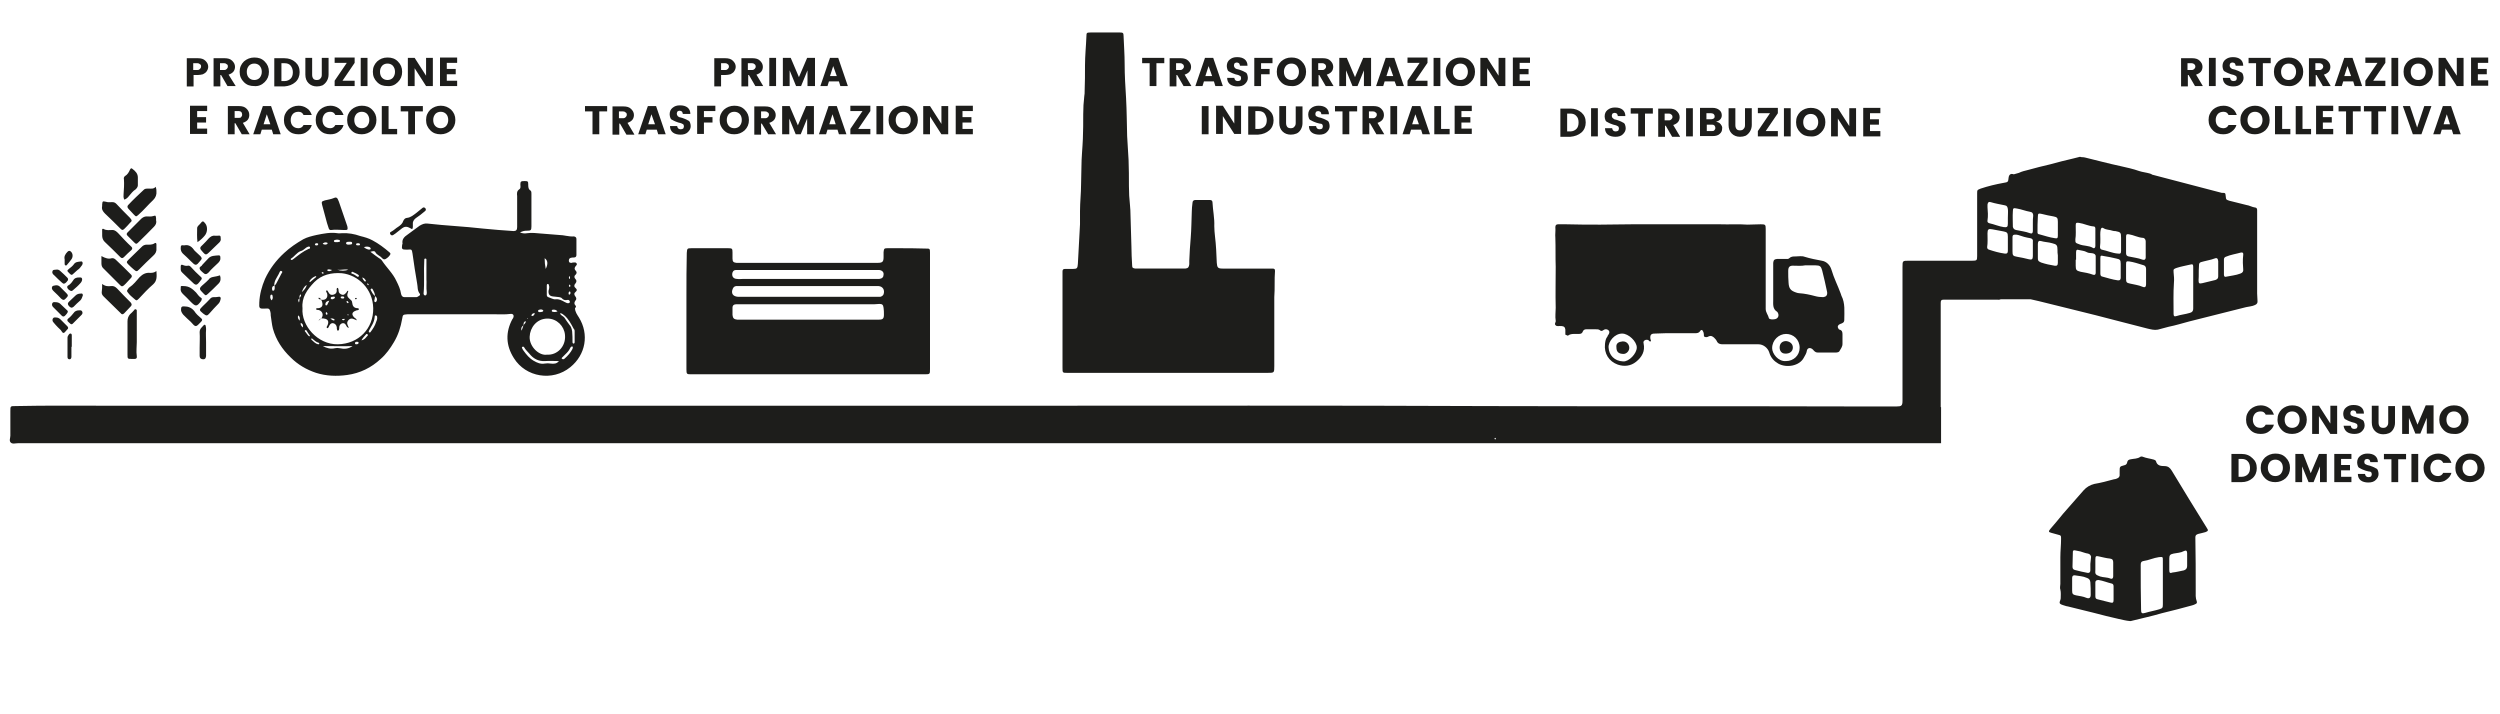 <?xml version="1.0" encoding="UTF-8"?> <!-- Generator: Adobe Illustrator 18.0.0, SVG Export Plug-In . SVG Version: 6.00 Build 0) --> <svg xmlns="http://www.w3.org/2000/svg" xmlns:xlink="http://www.w3.org/1999/xlink" version="1.1" id="Livello_1" x="0px" y="0px" viewBox="0 0 700 200" xml:space="preserve"> <path fill="#1D1D1B" d="M679.8,128.1c-0.8,0.8-1.2,1.7-1.2,2.9c0,1.2,0.4,2.1,1.2,2.9c0.8,0.8,1.7,1.1,2.9,1.1 c0.9,0,1.7-0.2,2.3-0.7c0.7-0.5,1.2-1.1,1.4-1.9h-2.3c-0.3,0.6-0.8,0.9-1.4,0.9c-0.7,0-1.2-0.2-1.6-0.6c-0.4-0.4-0.6-1-0.6-1.7 c0-0.7,0.2-1.2,0.6-1.7c0.4-0.4,0.9-0.6,1.6-0.6c0.7,0,1.1,0.3,1.4,0.9h2.3c-0.3-0.8-0.7-1.5-1.4-1.9c-0.7-0.5-1.5-0.7-2.3-0.7 C681.6,127,680.6,127.4,679.8,128.1 M677.1,127.1h-1.9v7.9h1.9V127.1z M673.7,127.1h-6.2v1.5h2.1v6.4h1.9v-6.4h2.2V127.1z M663.9,132.2c0.1,0.1,0.2,0.3,0.2,0.6c0,0.2-0.1,0.4-0.2,0.6c-0.2,0.1-0.4,0.2-0.7,0.2c-0.6,0-0.9-0.3-1-0.9h-2 c0,0.8,0.3,1.4,0.8,1.8c0.5,0.4,1.3,0.6,2.1,0.6c0.9,0,1.6-0.2,2.1-0.7c0.5-0.5,0.8-1,0.8-1.7c0-0.4-0.1-0.7-0.2-1s-0.3-0.5-0.6-0.6 c-0.2-0.1-0.5-0.3-0.8-0.4c-0.3-0.1-0.6-0.2-0.8-0.3c-0.3-0.1-0.5-0.1-0.8-0.2c-0.2-0.1-0.4-0.2-0.6-0.3c-0.1-0.1-0.2-0.3-0.2-0.6 c0-0.2,0.1-0.4,0.2-0.6c0.2-0.1,0.4-0.2,0.6-0.2s0.4,0.1,0.6,0.2c0.2,0.2,0.2,0.4,0.3,0.7h2.1c0-0.8-0.3-1.4-0.8-1.8 c-0.5-0.4-1.2-0.6-2.1-0.6c-0.8,0-1.5,0.2-2.1,0.7c-0.5,0.4-0.8,1-0.8,1.8c0,0.4,0.1,0.7,0.2,1c0.1,0.3,0.3,0.5,0.6,0.6 c0.2,0.1,0.5,0.3,0.8,0.4c0.3,0.1,0.6,0.2,0.8,0.3c0.3,0.1,0.5,0.1,0.8,0.2C663.6,132,663.8,132.1,663.9,132.2 M657.1,120.9 c0.5,0.4,1.3,0.6,2.1,0.6c0.9,0,1.6-0.2,2.1-0.7c0.5-0.5,0.8-1,0.8-1.7c0-0.4-0.1-0.7-0.2-1c-0.1-0.3-0.3-0.5-0.6-0.6 c-0.2-0.1-0.5-0.3-0.8-0.4c-0.3-0.1-0.6-0.2-0.8-0.3c-0.3-0.1-0.5-0.1-0.8-0.2c-0.2-0.1-0.4-0.2-0.6-0.3c-0.1-0.1-0.2-0.3-0.2-0.6 c0-0.2,0.1-0.4,0.2-0.6c0.2-0.1,0.3-0.2,0.6-0.2c0.2,0,0.4,0.1,0.6,0.2c0.2,0.2,0.2,0.4,0.3,0.7h2.1c0-0.8-0.3-1.4-0.8-1.8 c-0.5-0.4-1.2-0.6-2.1-0.6s-1.5,0.2-2.1,0.7c-0.5,0.4-0.8,1-0.8,1.8c0,0.4,0.1,0.7,0.2,1s0.3,0.5,0.6,0.6c0.2,0.1,0.5,0.3,0.8,0.4 c0.3,0.1,0.6,0.2,0.8,0.3c0.3,0.1,0.5,0.1,0.8,0.2c0.2,0.1,0.4,0.2,0.6,0.3c0.1,0.1,0.2,0.3,0.2,0.6c0,0.2-0.1,0.4-0.2,0.6 c-0.2,0.1-0.4,0.2-0.7,0.2c-0.6,0-0.9-0.3-1-0.9h-2C656.3,119.9,656.6,120.5,657.1,120.9 M658.8,37.6v-6.4h2.2v-1.5h-6.2v1.5h2.1 v6.4H658.8z M658.4,127.1h-4.8v7.9h4.8v-1.5h-2.9v-1.8h2.5v-1.5h-2.5v-1.7h2.9V127.1z M649.3,116.5l3.2,5h1.9v-7.9h-1.9v5l-3.2-5 h-1.9v7.9h1.9V116.5z M644.9,127.1h-2.2v7.9h1.9v-4.4l1.8,4.4h1.4l1.8-4.4v4.4h1.9v-7.9h-2.2l-2.3,5.4L644.9,127.1z M639.7,117.5 c0-0.7,0.2-1.2,0.6-1.7c0.4-0.4,0.9-0.6,1.5-0.6c0.6,0,1.1,0.2,1.5,0.6c0.4,0.4,0.6,1,0.6,1.7c0,0.7-0.2,1.2-0.6,1.7 c-0.4,0.4-0.9,0.6-1.5,0.6c-0.6,0-1.1-0.2-1.5-0.6C639.9,118.8,639.7,118.2,639.7,117.5 M638.9,120.4c0.8,0.8,1.7,1.1,2.9,1.1 s2.1-0.4,2.9-1.1c0.8-0.8,1.2-1.7,1.2-2.9s-0.4-2.1-1.2-2.9c-0.8-0.8-1.7-1.1-2.9-1.1c-1.1,0-2.1,0.4-2.9,1.1 c-0.8,0.8-1.2,1.7-1.2,2.9S638.2,119.7,638.9,120.4 M642.8,37.6h4.3v-1.5h-2.4v-6.4h-1.9V37.6z M637,37.6h4.3v-1.5H639v-6.4H637 V37.6z M635,131c0-0.7,0.2-1.2,0.6-1.7c0.4-0.4,0.9-0.6,1.5-0.6c0.6,0,1.1,0.2,1.5,0.6c0.4,0.4,0.6,1,0.6,1.7c0,0.7-0.2,1.2-0.6,1.7 c-0.4,0.4-0.9,0.6-1.5,0.6c-0.6,0-1.1-0.2-1.5-0.6C635.2,132.2,635,131.7,635,131 M634.2,128.1c-0.8,0.8-1.2,1.7-1.2,2.9 c0,1.2,0.4,2.1,1.2,2.9c0.8,0.8,1.7,1.1,2.9,1.1c1.1,0,2.1-0.4,2.9-1.1c0.8-0.8,1.2-1.7,1.2-2.9c0-1.2-0.4-2.1-1.2-2.9 c-0.8-0.8-1.7-1.1-2.9-1.1C636,127,635,127.4,634.2,128.1 M626.8,128.5h0.9c0.7,0,1.3,0.2,1.7,0.7c0.4,0.4,0.6,1.1,0.6,1.8 c0,0.8-0.2,1.4-0.6,1.8c-0.4,0.4-1,0.7-1.7,0.7h-0.9V128.5z M627.6,127.1h-2.8v7.9h2.8c1.3,0,2.3-0.4,3.1-1.1 c0.8-0.7,1.2-1.7,1.2-2.8c0-1.2-0.4-2.1-1.2-2.8C629.9,127.5,628.9,127.1,627.6,127.1 M580.2,163.6L580.2,163.6c0-0.6,0-1.2,0-1.8 c0-0.5,0.3-0.8,0.8-0.7c1.1,0.2,2.2,0.2,3.3,0.7c0.6,0.2,0.9,0.5,1,1.2c0.1,1.2,0.1,2.3,0.1,3.5c0,0.9-0.4,1.2-1.2,0.9 c-0.9-0.4-1.9-0.5-2.9-0.7c-0.9-0.2-1.1-0.4-1.1-1.3c0-0.3,0-0.5,0-0.8C580.2,164.2,580.2,163.9,580.2,163.6 M585.3,157.9 c0,0.7,0,1.2,0,1.8c0,0.5-0.3,0.8-0.8,0.7c-1.2-0.2-2.3-0.5-3.5-0.8c-0.5-0.1-0.7-0.4-0.7-0.9c0-1.4,0.1-2.8,0.1-4.2 c0-0.3,0.2-0.5,0.6-0.4c0.5,0.1,1,0.2,1.5,0.3c0.7,0.2,1.4,0.5,2.1,0.6c0.5,0.1,0.8,0.4,0.9,0.9 C585.4,156.6,585.4,157.3,585.3,157.9 M586.7,159.5c0-1,0-1.9,0-2.9c0-0.9,0.2-1,1-0.8c1,0.2,2,0.5,3.1,0.6c0.7,0.1,0.9,0.4,0.9,1.1 c0,0.6,0,1.2,0,1.9h0c0,0.7,0,1.3,0,2c0,0.5-0.3,0.8-0.8,0.6c-0.9-0.4-2-0.3-2.9-0.6C586.7,160.9,586.6,160.8,586.7,159.5 M586.7,165.1c0-0.7,0-1.3,0-2c0-0.5,0.3-0.7,0.9-0.7c1.3,0.2,2.4,0.7,3.7,1c0.4,0.1,0.5,0.4,0.5,0.8c0,1.3,0,2.6,0,3.8 c0,0.7-0.2,0.9-0.9,0.7c-1.2-0.3-2.4-0.6-3.6-0.9c-0.5-0.1-0.6-0.4-0.6-0.9C586.7,166.4,586.7,165.7,586.7,165.1L586.7,165.1z M599.4,158.2c0-0.6,0.1-1,0.7-1.1c1.5-0.2,2.9-0.9,4.4-1.1c1.1-0.1,1.1-0.1,1.1,0.9c0,2,0,4,0,6h0c0,2.1,0,4.2,0,6.3 c0,1-0.1,1.1-1,1.4c-1.3,0.4-2.6,0.6-3.9,1c-1,0.3-1.2,0.1-1.2-0.9C599.4,166.6,599.4,162.4,599.4,158.2 M607.4,159.6 c0-1.1,0-2.2,0-3.2c0-0.9,0.2-1.2,1.2-1.4c1-0.2,2-0.2,2.9-0.7c0.6-0.3,0.9-0.1,0.9,0.6c0,0.6,0,1.2,0,1.8c0,0,0,0,0,0 c0,0.6,0,1.2,0,1.8c0,0.6-0.3,1-0.9,1.2c-1.1,0.2-2.1,0.5-3.2,0.6C607.6,160.6,607.4,160.4,607.4,159.6 M574.1,148.1 c-0.6,0.7-0.5,0.9,0.3,1.1c0.6,0.2,1.2,0.3,1.8,0.5c0.9,0.2,0.9,0.3,0.9,1.2c0,1.7-0.2,3.4-0.2,5.1c0,2.5,0,5,0,7.5 c0,0.5-0.2,1.1,0,1.6c0.2,0.8,0.1,1.6,0.1,2.4c0,0.6-0.6,1.2-0.1,1.6c0.4,0.3,1.1,0.4,1.6,0.6c0.1,0,0.3,0.1,0.5,0.1 c2.4,0.6,4.9,1.2,7.3,1.8c2.3,0.6,4.6,1.2,6.9,1.7c1,0.2,2,0.5,3.2,0.6c0.1,0,0.4,0,0.6-0.1c2.8-0.7,5.6-1.3,8.3-2.1 c2.8-0.7,5.7-1.4,8.5-2.2c0.3-0.1,0.7-0.2,1-0.4c0.3-0.1,0.4-0.4,0.3-0.7c-0.4-1-0.3-2-0.3-3c0-5,0-9.9-0.1-14.9 c0-0.6,0.2-0.8,0.8-1c0.7-0.2,1.4-0.3,2-0.5c0.8-0.3,0.9-0.5,0.4-1.2c-3.3-5.3-6.6-10.7-9.8-16c-0.5-0.8-1-1.3-2.1-1.3 c-0.9,0-2-0.1-2.3-1.3c-0.1-0.3-0.3-0.4-0.6-0.5c-1-0.3-2.1-0.4-3.1-0.8c-0.2-0.1-0.5-0.1-0.7,0c-0.8,0.6-1.8,0.5-2.7,0.7 c-0.6,0.1-0.9,0.3-1,0.9c-0.1,0.5-0.4,0.7-0.9,0.8c-1.2,0.3-1.2,0.4-1.2,1.7c0,0.2,0,0.5,0,0.7c0.1,0.7-0.2,1.1-0.8,1.3 c-0.3,0.1-0.5,0.2-0.8,0.2c-1.8,0.5-3.7,1-5.5,1.3c-1.2,0.3-2.2,0.9-3,1.8c-1.9,2.2-3.8,4.3-5.7,6.5 C576.5,145.3,575.3,146.7,574.1,148.1 M20,99.9c0-0.9,0-1.8,0-2.8c0,0,0,0,0.1,0c0-0.9,0-1.8,0-2.8c0-0.3,0.1-0.8-0.3-0.9 c-0.4-0.1-0.6,0.4-0.8,0.7c-0.1,0.2-0.1,0.4-0.1,0.6c0,1.7,0,3.5,0,5.2c0,0.4,0.1,0.7,0.6,0.7C19.8,100.6,20,100.3,20,99.9 M18.4,83.6c0.7-0.7,0.8-0.9,0.2-1.5c-0.6-0.6-1.2-1.2-1.8-1.8c-0.3-0.3-0.7-0.5-1.3-0.4c-0.2,0.1-0.7,0-0.9,0.4 c-0.2,0.4,0,0.8,0.3,1.1c0.1,0.1,0.2,0.2,0.3,0.3c0.6,0.6,1.3,1.2,1.9,1.9C17.7,84.1,17.9,84.1,18.4,83.6 M19,80 c-0.1,0.1-0.2,0.2-0.2,0.4c0.1,0.5,0.5,0.8,0.9,1c0.3,0.2,0.6,0,0.8-0.2c0.7-0.6,1.4-1.2,2-1.9c0.3-0.3,0.5-0.7,0.5-1.1 c0-0.3-0.2-0.5-0.4-0.5c-0.7,0-1.3-0.1-1.9,0.5C20.2,78.9,19.8,79.6,19,80 M18.8,86.9c-0.7-0.6-1.3-1.3-2-1.9 c-0.4-0.3-0.8-0.4-1.5-0.4c-0.1,0-0.5-0.1-0.7,0.4c-0.1,0.4,0,0.7,0.3,1c0.8,0.8,1.6,1.6,2.4,2.4c0.3,0.3,0.6,0.3,0.9,0 c0.2-0.2,0.4-0.4,0.6-0.7C19,87.4,19.1,87.1,18.8,86.9 M19.1,89.2c-0.4,0.3-0.3,0.7,0.1,1c0.4,0.3,0.7,0.9,1.2,0.4 c0.8-0.8,1.6-1.6,2.4-2.4c0.3-0.3,0.4-0.6,0.2-1c-0.2-0.4-0.6-0.3-0.9-0.3c-0.4,0-0.8,0.1-1.2,0.4C20.3,88,19.8,88.7,19.1,89.2 M18.7,92.4c0-0.1,0.1-0.1,0.2-0.2c0.3-0.3,0.2-0.6-0.1-0.9c-0.6-0.6-1.2-1.2-1.8-1.8c-0.4-0.4-0.8-0.6-1.3-0.6 c-0.3,0-0.7-0.1-0.9,0.3c-0.2,0.4-0.1,0.8,0.2,1.1c0.2,0.2,0.4,0.5,0.6,0.7c0.4,0.5,0.9,0.9,1.4,1.4C17.7,93.5,17.8,93.5,18.7,92.4 M18.8,77.7c-0.6-0.6-1.2-1.2-1.9-1.8c-0.3-0.3-0.7-0.5-1.2-0.4c-0.3,0.1-0.8-0.1-1,0.4c-0.2,0.5,0.1,0.9,0.5,1.2 c0.7,0.7,1.4,1.4,2.1,2c0.5,0.5,0.8,0.4,1.3-0.1c0.1-0.1,0.2-0.3,0.4-0.5C19.1,78.2,19.1,78,18.8,77.7 M20,72.6 c0.5-0.7,0.4-1.6-0.1-2.1c-0.3-0.3-0.6-0.4-1,0c-0.7,0.7-1,1.4-0.8,2.1c0,0.6,0,0.9,0,1.2c0,0.2,0,0.4,0.2,0.5 c0.2,0.1,0.4,0,0.5-0.2C19.2,73.6,19.6,73.2,20,72.6 M23,74.2c0.3-0.5,0.1-1-0.2-1c-1,0.1-1.7,0.1-2.2,0.9c-0.3,0.4-0.8,0.8-1.2,1.1 c-0.7,0.6-0.7,0.6,0,1.3c0.6,0.6,0.7,0.6,1.3,0c0.3-0.3,0.7-0.6,1-0.9C22.2,75.3,22.6,74.8,23,74.2 M22.5,84.1 c0.4-0.4,0.5-0.9,0.7-1.4c0-0.4-0.2-0.6-0.5-0.5c-0.5,0-1.1,0.1-1.5,0.5c-0.6,0.6-1.3,1.2-1.9,1.8c-0.4,0.4-0.4,0.7,0,1.2 c0.5,0.5,0.8,0.6,1.3,0.2C21.2,85.3,21.8,84.7,22.5,84.1 M35.7,90c0,1.5,0,3.1,0,4.6h0c0,1.5,0,3.1,0,4.6c0,1.3,0,1.3,1.3,1.3 c0.2,0,0.5,0,0.7,0c0.5,0,0.7-0.3,0.6-0.8c-0.2-1.3,0-2.6,0-3.9c0-2.7,0-5.5,0-8.2c0-0.1,0-0.2,0-0.3c0-0.3,0.1-0.6-0.3-0.7 c-0.3-0.1-0.4,0.2-0.5,0.3c-0.4,0.4-0.7,0.8-1.1,1.1C35.9,88.6,35.7,89.2,35.7,90 M34.8,87.7c0.6-0.6,1.2-1.3,1.8-1.9 c0.4-0.4,0.3-0.7,0-1.1c-1.3-1.3-2.6-2.6-3.8-3.9c-0.5-0.5-1-0.8-1.7-0.7c-0.8,0.1-1.6,0.1-2.5-0.6c0,0.9,0,1.5-0.1,2.1 c-0.1,0.6,0.1,1,0.5,1.4c1.6,1.6,3.2,3.1,4.8,4.7C34.1,88.1,34.4,88.1,34.8,87.7 M28.4,71.7c0,0.8,0,1.4,0,2.1 c0,0.6,0.2,1.1,0.7,1.5c1.5,1.5,3.1,3.1,4.6,4.6c0.4,0.4,0.6,0.3,1,0c0.7-0.6,1.3-1.4,2-2.1c0.3-0.3,0.3-0.7-0.1-1 c-1.3-1.3-2.6-2.6-4-3.9c-0.4-0.4-0.8-0.7-1.3-0.6C30.4,72.6,29.5,72.3,28.4,71.7 M43.8,69.5c0-0.5,0-0.8,0-1.1 c0-0.3-0.2-0.5-0.5-0.3c-0.7,0.5-1.5,0.4-2.2,0.4c-0.5,0-1,0.2-1.3,0.5c-1.3,1.3-2.6,2.5-3.9,3.8c-0.5,0.5-0.5,0.7,0,1.2 c0.5,0.5,1,1,1.5,1.4c0.8,0.7,0.9,0.7,1.6,0c1.3-1.3,2.6-2.6,3.9-3.8C43.6,71,43.9,70.3,43.8,69.5 M34.7,72c0.7-0.7,1.4-1.4,2.1-2 c0.3-0.3,0.3-0.6,0-0.9c-1.3-1.2-2.5-2.5-3.7-3.8c-0.4-0.4-0.9-0.9-1.6-0.9c-0.8,0-1.7,0.2-2.5-0.3c-0.2-0.1-0.4,0-0.4,0.2 c0.1,1.2-0.3,2.4,0.7,3.4c1.5,1.4,2.9,2.8,4.4,4.3C34,72.3,34.3,72.4,34.7,72 M36.4,61c-1.3-1.3-2.6-2.6-3.8-3.9 c-0.4-0.4-0.7-0.5-1.2-0.5c-0.6,0-1.2,0.1-1.7-0.1c-1-0.2-1-0.2-1.1,0.8c0,0.1,0,0.2,0,0.4c-0.2,0.9,0.2,1.5,0.8,2.1 c1.5,1.4,2.9,2.8,4.3,4.2c0.5,0.5,0.7,0.5,1.2,0c0.5-0.5,1-1,1.5-1.6C37,61.9,37,61.7,36.4,61 M38.6,51.9c0-0.7,0-1.5,0-2.2 c0-1.1-0.7-1.8-1.5-2.4c-0.3-0.3-0.5-0.2-0.7,0.2c-0.3,0.7-0.7,1.4-1.4,1.8c-0.3,0.2-0.4,0.6-0.3,0.9c0.1,1.4,0,2.8-0.1,4.2 c0,0.4-0.1,0.9,0.2,1.5c0.6-0.2,1-0.6,1.3-1c0.6-0.7,1.1-1.4,1.9-1.9C38.3,52.7,38.6,52.3,38.6,51.9 M42.9,56c0.7-0.7,1-1.5,0.9-2.5 c0-0.3,0-0.6-0.2-1.2c-0.6,0.7-1.4,0.5-2.1,0.5c-0.4,0-0.9,0-1.2,0.3c-1.5,1.4-3,2.8-4.4,4.3c-0.3,0.3-0.3,0.7,0.1,1.1 c0.5,0.5,1,1.1,1.5,1.6c0.6,0.6,0.6,0.6,1.2,0.1C40.2,58.9,41.5,57.3,42.9,56 M43.1,63.5c0.5-0.5,0.8-1.1,0.6-1.8c0-0.2,0-0.4,0-0.6 c-0.1-0.8-0.1-0.8-0.8-0.6c-0.6,0.2-1.2,0.1-1.8,0.1c-0.6,0-1,0.2-1.5,0.6c-1.3,1.3-2.6,2.6-3.9,3.9c-0.3,0.3-0.3,0.6,0,0.9 c0.6,0.6,1.2,1.2,1.8,1.8c0.6,0.6,0.7,0.6,1.3,0C40.3,66.4,41.7,64.9,43.1,63.5 M42.9,79.6c1.1-1,1-2.2,0.9-3.7 c-0.7,0.5-1.2,0.5-1.8,0.5c-1.1-0.1-2,0.3-2.9,1.2c-0.9,1-1.7,2.1-2.9,2.9c-0.2,0.1-0.3,0.4-0.4,0.5c-0.3,0.3-0.3,0.6,0,0.9 c0.5,0.7,1.1,1.2,1.7,1.7c0.7,0.6,0.7,0.7,1.4,0C40.2,82.2,41.5,80.8,42.9,79.6 M51.6,68.7c0,0-0.1,0-0.1,0c-0.8-0.1-0.9,0-0.9,0.9 c0,0.5,0.2,1,0.6,1.4c0.8,0.7,1.5,1.4,2.2,2.1c1.4,1.4,1.5,1.4,2.7-0.1c0.5-0.6,0.5-0.7,0-1.3c-0.5-0.5-1.1-1-1.6-1.5 C53.8,69.2,53,68.4,51.6,68.7 M55.9,93c0.1,1.5,0,2.9,0,4.4c0,0.8,0,1.5,0,2.3c0,0.6,0.4,0.9,1,0.9c0.5,0,0.7-0.2,0.8-0.9 c0-1.3,0-2.6,0-3.9c0-1.2-0.1-2.3,0-3.5c0-0.3,0-0.7-0.1-1c0-0.3-0.3-0.5-0.5-0.3C56.6,91.6,55.9,92,55.9,93 M56.2,78.5 C56.2,78.5,56.3,78.5,56.2,78.5c0.4-0.4,0.4-0.7,0-1c-1-0.9-1.9-1.8-2.8-2.8c-0.2-0.2-0.5-0.4-0.8-0.3c-0.5,0.1-0.9,0-1.4-0.2 c-0.4-0.2-0.6,0-0.6,0.4c0,0.2,0,0.3,0,0.5c0,0.7,0,0.8,0.5,1.3c0.7,0.7,1.5,1.4,2.3,2.2C54.9,80.1,55,80.1,56.2,78.5 M57,79.6 c-1.4,1.2-1.3,1.3,0,2.6c0.6,0.6,0.6,0.6,1.2,0.1c1-0.9,2-1.9,3-2.9c0.6-0.6,0.7-1.4,0.4-2.3c-0.6,0.2-1.1,0.3-1.7,0.4 c-0.5,0.1-1.1,0.2-1.4,0.7C58,78.7,57.5,79.2,57,79.6 M55.9,75.2c0.1,0.5,0.6,0.8,0.9,1.1c0.6,0.6,1,0.6,1.6,0 c0.8-1,1.8-1.8,2.7-2.7c0.4-0.4,0.7-0.9,0.6-1.4c0-0.3,0-0.7-0.4-0.7c-1.1,0.1-2.3,0-3.1,1c-0.5,0.6-1.1,1.1-1.6,1.7 C56.5,74.6,55.8,74.6,55.9,75.2 M61.2,85c0.3-0.3,0.5-0.8,0.6-1.4c0-0.3-0.1-0.6-0.6-0.5c-0.4,0.1-0.8,0.1-1.3,0.1 c-0.4,0-0.8,0.1-1.1,0.5c-0.6,0.7-1.3,1.3-2,2c-1.1,1.1-1.1,1.1,0.1,2.1c0.9,0.7,1.1,0.7,1.8-0.1C59.5,86.8,60.3,85.9,61.2,85 M56.3,90.1C56.3,90,56.3,90,56.3,90.1c0.4-0.4,0.4-0.7,0-1c-0.7-0.6-1.4-1.2-1.9-2c-0.8-1-1.8-1.3-2.7-1.3c-0.8-0.1-1,0.2-1,0.7 c-0.1,0.6,0.2,1.1,0.6,1.6c0.7,0.7,1.4,1.4,2.1,2C54.8,91.7,54.8,91.7,56.3,90.1 M50.6,80.8c-0.1,0.5,0.1,1,0.6,1.5 c0.8,0.7,1.5,1.5,2.2,2.2c1.4,1.4,1.7,1.4,2.9-0.2c0-0.1,0.1-0.1,0.1-0.2c0.1-0.3,0.2-0.6-0.1-0.7c-0.6-0.4-1-1-1.4-1.5 c-1-1-1.9-1.8-3.5-1.8C50.6,80.1,50.6,79.9,50.6,80.8 M55.2,36.1v-1.8h2.5v-1.5h-2.5v-1.7H58v-1.5h-4.8v7.9H58v-1.5H55.2z M57.3,66 c0.8-0.9,0.9-2.5,0.2-3.4c-0.6-0.8-0.8-0.8-1.4,0c-0.3,0.4-0.9,0.7-0.9,1.3c0,1.2-0.1,2.5,0.1,3.9C56.2,67.2,56.8,66.6,57.3,66 M56.3,18.6c0,0.3-0.1,0.5-0.3,0.7c-0.2,0.2-0.4,0.3-0.7,0.3h-1.2v-1.9h1.2c0.3,0,0.5,0.1,0.7,0.3C56.3,18.1,56.3,18.4,56.3,18.6 M57.7,20.2c0.4-0.5,0.6-1,0.6-1.5c0-0.7-0.3-1.2-0.8-1.7c-0.5-0.5-1.2-0.7-2.1-0.7h-3.1v7.9h1.9V21h1.2c0.5,0,1-0.1,1.4-0.2 C57.2,20.6,57.5,20.4,57.7,20.2 M60.2,66c-0.8-0.1-1.3,0.3-1.8,0.8c-0.5,0.6-1,1.1-1.5,1.6c-1.1,1-1.1,1.1,0,2.3 c0.6,0.7,0.9,0.7,1.6,0c1-0.9,1.9-1.9,2.9-2.8c0.3-0.3,0.5-0.7,0.4-1.1c0-0.8-0.1-0.9-0.9-0.8C60.6,66,60.4,66,60.2,66 M63.8,18.6 c0,0.3-0.1,0.5-0.3,0.7c-0.2,0.2-0.4,0.3-0.7,0.3h-1.2v-1.9h1.2c0.3,0,0.5,0.1,0.7,0.3C63.8,18.1,63.8,18.4,63.8,18.6 M66,24.1 L64,20.9c0.6-0.2,1.1-0.5,1.4-0.9c0.3-0.4,0.4-0.9,0.4-1.3c0-0.7-0.3-1.2-0.8-1.7c-0.5-0.5-1.2-0.7-2.1-0.7h-3.1v7.9h1.9V21h0.2 l1.8,3.1H66z M67.8,32.1c0,0.3-0.1,0.5-0.3,0.7C67.4,33,67.1,33,66.9,33h-1.2v-1.9h1.2c0.3,0,0.5,0.1,0.7,0.3 C67.7,31.6,67.8,31.8,67.8,32.1 M69,30.4c-0.5-0.5-1.2-0.7-2.1-0.7h-3.1v7.9h1.9v-3.1h0.2l1.8,3.1h2.2L68,34.4 c0.6-0.2,1.1-0.5,1.4-0.9c0.3-0.4,0.4-0.9,0.4-1.3C69.8,31.4,69.5,30.9,69,30.4 M73.3,20.1c0,0.7-0.2,1.2-0.6,1.7 c-0.4,0.4-0.9,0.6-1.5,0.6c-0.6,0-1.1-0.2-1.5-0.6c-0.4-0.4-0.6-1-0.6-1.7c0-0.7,0.2-1.2,0.6-1.7c0.4-0.4,0.9-0.6,1.5-0.6 c0.6,0,1.1,0.2,1.5,0.6C73.1,18.9,73.3,19.4,73.3,20.1 M74.1,23c0.8-0.8,1.2-1.7,1.2-2.9c0-1.2-0.4-2.1-1.2-2.9 c-0.8-0.8-1.7-1.1-2.9-1.1c-1.1,0-2.1,0.4-2.9,1.1c-0.8,0.8-1.2,1.7-1.2,2.9c0,1.2,0.4,2.1,1.2,2.9c0.8,0.8,1.7,1.1,2.9,1.1 C72.3,24.2,73.3,23.8,74.1,23 M75.7,34.8h-1.9l0.9-2.8L75.7,34.8z M78.6,37.6l-2.7-7.9h-2.3l-2.7,7.9h2l0.4-1.3h2.8l0.4,1.3H78.6z M82,20.2c0,0.8-0.2,1.4-0.6,1.8c-0.4,0.4-1,0.7-1.7,0.7h-0.9v-5h0.9c0.7,0,1.3,0.2,1.7,0.7C81.7,18.8,82,19.4,82,20.2 M82.7,23 c0.8-0.7,1.2-1.7,1.2-2.8c0-1.2-0.4-2.1-1.2-2.8c-0.8-0.7-1.8-1.1-3.1-1.1h-2.8v7.9h2.8C80.9,24.1,81.9,23.7,82.7,23 M82,35.3 c-0.4-0.4-0.6-1-0.6-1.7c0-0.7,0.2-1.2,0.6-1.7c0.4-0.4,0.9-0.6,1.6-0.6c0.7,0,1.1,0.3,1.4,0.9h2.3c-0.3-0.8-0.7-1.5-1.4-1.9 c-0.7-0.5-1.5-0.7-2.3-0.7c-1.1,0-2.1,0.4-2.9,1.1c-0.8,0.8-1.2,1.7-1.2,2.9c0,1.2,0.4,2.1,1.2,2.9c0.8,0.8,1.7,1.1,2.9,1.1 c0.9,0,1.7-0.2,2.3-0.7c0.7-0.5,1.2-1.1,1.4-1.9H85c-0.3,0.6-0.8,0.9-1.4,0.9C82.9,35.9,82.4,35.7,82,35.3 M91.5,22.7 c0.3-0.5,0.5-1.1,0.5-1.8v-4.7h-1.9v4.7c0,0.5-0.1,0.8-0.4,1.1c-0.2,0.3-0.6,0.4-1,0.4c-0.4,0-0.8-0.1-1-0.4 c-0.2-0.3-0.3-0.6-0.3-1.1v-4.7h-1.9v4.7c0,1,0.3,1.8,0.9,2.4c0.6,0.6,1.4,0.9,2.3,0.9c0.6,0,1.1-0.1,1.6-0.3 C90.8,23.6,91.2,23.2,91.5,22.7 M94.8,30.3c-0.7-0.5-1.5-0.7-2.3-0.7c-1.1,0-2.1,0.4-2.9,1.1c-0.8,0.8-1.2,1.7-1.2,2.9 c0,1.2,0.4,2.1,1.2,2.9c0.8,0.8,1.7,1.1,2.9,1.1c0.9,0,1.7-0.2,2.3-0.7c0.7-0.5,1.2-1.1,1.4-1.9h-2.3c-0.3,0.6-0.8,0.9-1.4,0.9 s-1.2-0.2-1.6-0.6c-0.4-0.4-0.6-1-0.6-1.7c0-0.7,0.2-1.2,0.6-1.7c0.4-0.4,0.9-0.6,1.6-0.6s1.1,0.3,1.4,0.9h2.3 C95.9,31.4,95.4,30.7,94.8,30.3 M91,56.1c-1,0.3-1,0.4-0.8,1.3c0.3,1.2,0.7,2.5,1,3.7c0.2,0.9,0.5,1.8,0.8,2.7 c0.1,0.4,0.3,0.7,0.8,0.6c1.1-0.2,2.2,0,3.4,0c0.2,0,0.3,0,0.5,0c0.6,0,0.7-0.1,0.6-0.8c0-0.2-0.1-0.3-0.1-0.4 c-0.8-2.2-1.5-4.5-2.3-6.7c-0.1-0.3-0.2-0.5-0.3-0.7c-0.2-0.5-0.6-0.6-1-0.4C92.7,55.8,91.8,55.9,91,56.1 M93.7,24.1h5.6v-1.5h-3.4 l3.4-5v-1.5h-5.6v1.5h3.4l-3.4,5V24.1z M101,24.1h1.9v-7.9H101V24.1z M103.4,33.6c0,0.7-0.2,1.2-0.6,1.7c-0.4,0.4-0.9,0.6-1.5,0.6 s-1.1-0.2-1.5-0.6c-0.4-0.4-0.6-1-0.6-1.7c0-0.7,0.2-1.2,0.6-1.7c0.4-0.4,0.9-0.6,1.5-0.6s1.1,0.2,1.5,0.6 C103.2,32.4,103.4,32.9,103.4,33.6 M105.4,33.6c0-1.2-0.4-2.1-1.2-2.9c-0.8-0.8-1.7-1.1-2.9-1.1c-1.1,0-2.1,0.4-2.9,1.1 c-0.8,0.8-1.2,1.7-1.2,2.9c0,1.2,0.4,2.1,1.2,2.9c0.8,0.8,1.7,1.1,2.9,1.1c1.1,0,2.1-0.4,2.9-1.1C105,35.7,105.4,34.8,105.4,33.6 M110.6,20.1c0,0.7-0.2,1.2-0.6,1.7c-0.4,0.4-0.9,0.6-1.5,0.6c-0.6,0-1.1-0.2-1.5-0.6c-0.4-0.4-0.6-1-0.6-1.7c0-0.7,0.2-1.2,0.6-1.7 c0.4-0.4,0.9-0.6,1.5-0.6c0.6,0,1.1,0.2,1.5,0.6C110.4,18.9,110.6,19.4,110.6,20.1 M111.4,23c0.8-0.8,1.2-1.7,1.2-2.9 c0-1.2-0.4-2.1-1.2-2.9c-0.8-0.8-1.7-1.1-2.9-1.1s-2.1,0.4-2.9,1.1c-0.8,0.8-1.2,1.7-1.2,2.9c0,1.2,0.4,2.1,1.2,2.9 c0.8,0.8,1.7,1.1,2.9,1.1C109.7,24.2,110.6,23.8,111.4,23 M115.6,63.5c0-0.2,0-0.4,0-0.6c-0.1-0.8,0.2-1.3,0.8-1.8 c0.9-0.6,1.7-1.2,2.5-1.9c0.3-0.2,0.5-0.5,0.2-0.9c-0.3-0.3-0.6-0.3-0.9,0c-0.5,0.4-1.1,0.9-1.6,1.3c-0.8,0.6-1.6,1.3-2.6,1.4 c-0.5,0-0.9,0.4-1.1,0.9c-0.2,0.7-0.8,1.2-1.4,1.6c-0.7,0.4-1.2,1-2,1.4c-0.3,0.1-0.4,0.4-0.2,0.7c0.2,0.3,0.5,0.4,0.8,0.2 c0.2-0.1,0.4-0.3,0.6-0.4c0.6-0.5,1.3-1,1.9-1.5c0.3-0.2,0.6-0.4,1.1-0.4c0.4,0,0.8,0.2,1.2,0.4C115.4,64.3,115.6,64.1,115.6,63.5 M116.2,37.6v-6.4h2.2v-1.5h-6.2v1.5h2.1v6.4H116.2z M106.9,37.6h4.3v-1.5h-2.4v-6.4h-1.9V37.6z M119.3,24.1h1.9v-7.9h-1.9v5l-3.2-5 h-1.9v7.9h1.9v-5L119.3,24.1z M123.4,31.3c0.6,0,1.1,0.2,1.5,0.6c0.4,0.4,0.6,1,0.6,1.7c0,0.7-0.2,1.2-0.6,1.7 c-0.4,0.4-0.9,0.6-1.5,0.6s-1.1-0.2-1.5-0.6c-0.4-0.4-0.6-1-0.6-1.7c0-0.7,0.2-1.2,0.6-1.7C122.3,31.5,122.8,31.3,123.4,31.3 M123.4,29.6c-1.1,0-2.1,0.4-2.9,1.1c-0.8,0.8-1.2,1.7-1.2,2.9c0,1.2,0.4,2.1,1.2,2.9c0.8,0.8,1.7,1.1,2.9,1.1 c1.1,0,2.1-0.4,2.9-1.1c0.8-0.8,1.2-1.7,1.2-2.9c0-1.2-0.4-2.1-1.2-2.9C125.5,30,124.6,29.6,123.4,29.6 M123.2,24.1h4.8v-1.5h-2.9 v-1.8h2.5v-1.5h-2.5v-1.7h2.9v-1.5h-4.8V24.1z M99.6,83.8c0.2,0,0.3-0.1,0.3-0.2c0-0.1-0.1-0.2-0.2-0.2c-0.2,0-0.3,0.1-0.3,0.2 C99.4,83.7,99.5,83.8,99.6,83.8 M89.9,83.8c-0.2-0.2-0.3-0.5-0.8-0.4C89.3,83.8,89.5,83.9,89.9,83.8 M89.9,83.8 C89.9,83.8,89.9,83.8,89.9,83.8C89.9,83.8,89.9,83.8,89.9,83.8C89.9,83.8,89.9,83.8,89.9,83.8C89.9,83.8,89.9,83.8,89.9,83.8 C89.9,83.8,89.9,83.8,89.9,83.8 M89.2,89.8c0.3-0.3,0.5-0.4,0.7-0.6C89.6,89.3,89.4,89.4,89.2,89.8 M89.9,89.3 C89.9,89.3,89.9,89.2,89.9,89.3C89.9,89.3,89.9,89.3,89.9,89.3C89.9,89.3,89.9,89.3,89.9,89.3 M89.9,89.3 C89.9,89.3,89.9,89.3,89.9,89.3C89.9,89.2,89.9,89.2,89.9,89.3L89.9,89.3z M97.6,88.1c0,0.1,0,0.2-0.2,0.2c0,0-0.1-0.1-0.1-0.2 c0-0.1,0.1-0.1,0.1-0.1C97.6,88.1,97.6,88.1,97.6,88.1 M97.6,84.7c0,0.1-0.1,0.2-0.2,0.2c-0.2-0.1-0.3-0.2-0.4-0.4 c0-0.1,0.1-0.2,0.2-0.2C97.4,84.3,97.5,84.5,97.6,84.7 M96.5,89.5c-0.2,0.2-0.4,0.2-0.6,0.1c-0.1,0-0.2-0.1-0.1-0.2 c0.1-0.1,0.3-0.1,0.5-0.1C96.4,89.2,96.5,89.3,96.5,89.5 M96.4,83.3c0,0.2-0.2,0.3-0.4,0.3c-0.2,0-0.5,0-0.6-0.3 c-0.1-0.2,0.2-0.3,0.4-0.3C96.1,83,96.3,83,96.4,83.3 M93.8,83.3c-0.1,0.3-0.4,0.4-0.7,0.5c-0.2,0-0.5,0-0.5-0.3 c0-0.4,0.3-0.4,0.6-0.4C93.5,83,93.7,83,93.8,83.3 M93.7,89.5c0,0,0,0.2-0.1,0.2c-0.4,0.1-0.7-0.2-1.1-0.5 C93.1,89.1,93.4,89.2,93.7,89.5 M92.2,84.2c-0.2,0.4-0.4,0.8-0.6,1.2c0,0.1-0.2,0.1-0.3,0.1c-0.2,0-0.2-0.2-0.2-0.4 C91.2,84.5,91.6,84.3,92.2,84.2 M91.2,87.7c0-0.1,0.1-0.3,0.1-0.3c0.3,0,0.3,0.3,0.4,0.4c0,0.1,0,0.3-0.2,0.3 C91.3,88.2,91.2,87.9,91.2,87.7 M100.5,86.6c0-0.2-0.2-0.3-0.3-0.3c-1.1,0-1.5-0.6-1.6-1.6c0-0.4-0.3-0.7-0.6-0.9 c-0.9-0.8-0.9-1.1-0.5-2.2c0-0.1,0-0.2-0.1-0.2c-0.3,0.1-0.3,0.5-0.6,0.7c-0.3,0.3-0.6,0.6-1.1,0.4c-0.5-0.2-0.9-0.5-0.9-1.1 c0-0.2,0-0.4-0.1-0.6c0-0.1-0.1-0.2-0.2-0.2c-0.1,0-0.2,0.1-0.2,0.2c0,0.1-0.1,0.3,0,0.5c0,0.7-0.3,1-0.9,1.2 c-0.6,0.2-1.1,0-1.4-0.6c-0.1-0.2-0.2-0.3-0.3-0.5c0,0-0.1-0.1-0.2-0.1c-0.1,0-0.2,0.1-0.2,0.3c0.1,0.2,0.2,0.4,0.3,0.6 c0.3,1.2-0.5,2-1.7,1.7c0.1,0.2,0.3,0.5,0.3,0.7c0.3,1-0.1,1.6-1.1,1.7c-0.2,0-0.6-0.1-0.6,0.3c0.2,0.2,0.5,0.2,0.7,0.2 c0.8,0.2,1.3,0.9,1.1,1.7c-0.1,0.2-0.2,0.5-0.3,0.7c0.2,0,0.4-0.1,0.7,0c1.1,0.1,1.5,0.8,1,1.9c-0.1,0.2-0.4,0.5-0.1,0.8 c0.4,0,0.4-0.4,0.6-0.7c0.2-0.4,0.5-0.8,1.1-0.7c0.5,0.1,0.9,0.5,1,1.1c0,0.3,0,0.5,0.1,0.8c0,0.1,0.2,0.2,0.2,0.2 c0.1,0,0.2-0.1,0.3-0.2c0.1-0.3,0.1-0.6,0.1-0.9c0.1-0.5,0.4-0.9,0.9-1c0.5-0.1,0.8,0.2,1,0.6c0.2,0.3,0.2,0.6,0.8,0.7 c-0.4-0.8-0.8-1.4-0.1-2.2c0.8-0.8,1.5-0.2,2.3,0.1c-0.1-0.5-0.5-0.6-0.7-0.8c-0.8-0.8-0.7-1.5,0.4-1.9 C99.8,86.8,100.3,87,100.5,86.6 M160.9,92.6c0,1.1,0,2.2,0,3.2c0,0.2-0.1,0.4-0.3,0.4c-0.2,0-0.3-0.2-0.3-0.4c0-1,0-2-0.1-3 c-0.1-0.7-0.3-1.4-0.8-1.9c-0.5-0.6-0.9-1.3-1.4-2c-0.3-0.4-1-0.5-1.2-1.2c0.6,0,0.9,0.4,1.2,0.6c1.2,1,1.9,2.4,2.6,3.7 C160.8,92.2,160.9,92.4,160.9,92.6 M159.7,80c0,0.2,0,0.3-0.2,0.3c-0.2,0-0.2-0.2-0.2-0.3c0-0.1,0.1-0.2,0.1-0.3 C159.7,79.7,159.7,79.9,159.7,80 M159.5,78.1c-0.2-0.1-0.2-0.2-0.2-0.4c0-0.1,0-0.3,0.1-0.3c0.2-0.1,0.2,0.1,0.2,0.3 C159.6,77.9,159.6,78.1,159.5,78.1 M159.5,81.6c0.1,0,0.2,0.1,0.2,0.2c0.1,0.3,0,0.5-0.2,0.7c-0.2,0-0.3-0.1-0.3-0.2 C159.2,82,159.2,81.7,159.5,81.6 M159.5,84.3c0.1,0.2,0.1,0.4-0.1,0.5c-0.3,0.2-0.5,0.1-0.8,0c-0.2-0.1-0.4-0.2-0.6-0.3 c-0.7-0.4-1.5-0.8-2.4-0.7c-0.7,0.1-1.4-0.4-2.1-0.6c-0.3-0.1-0.4-0.4-0.4-0.6c0-0.9,0-1.8,0-2.7c0-0.2,0.1-0.4,0.3-0.4 c0.2,0,0.2,0.2,0.3,0.3c0,0.2,0,0.3,0.1,0.5c0,0.4-0.1,0.8-0.2,1.1c-0.1,1,0.3,1.5,1.2,1.6c0.6,0.1,1.2,0.1,1.8,0.2 c0.3,0.1,0.6,0.1,0.8,0.4c0.4,0.4,0.8,0.5,1.4,0.4C159.1,83.9,159.4,84,159.5,84.3 M152.8,75.3c-0.2-1-0.3-2-0.3-3 C153.4,72.9,153.5,73.9,152.8,75.3 M152.1,87.1c-0.2,0.3-0.5,0.2-0.9,0.3c-0.1,0-0.3,0-0.4-0.1c-0.2-0.1-0.2-0.2-0.1-0.4 c0.1-0.1,0.2-0.2,0.4-0.2c0.3-0.1,0.7-0.1,1,0.2C152.1,86.9,152.1,87.1,152.1,87.1 M149.7,87.6c0,0.5-0.2,0.8-0.7,0.9 c-0.1,0-0.2-0.1-0.2-0.1C148.9,87.7,149.4,87.8,149.7,87.6 M154.8,87.3c-0.2,0-0.3-0.1-0.3-0.3c0-0.2,0.2-0.3,0.4-0.3 c0.4,0,0.8,0,1.2,0.5C155.6,87.4,155.2,87.4,154.8,87.3 M148.3,94.3c0.1-2.6,2-5.1,5-5.1c2.6,0,4.7,2.1,4.9,4.6 c0.3,3.3-2.3,5.7-5,5.5C151,99.7,148.2,97.1,148.3,94.3 M148.2,99c1.1,1.4,2.5,2.2,4.4,2.1c1.3-0.1,2.6,0,3.9,0 c-0.6,0.8-1.5,0.8-2.3,0.7c-0.6-0.1-1.1-0.1-1.7,0c-1.1,0.2-2.1-0.2-3.1-0.8c-1.2-0.7-2-1.7-2.8-2.8c-0.2-0.2-0.3-0.5-0.4-0.7 c-0.1-0.1-0.1-0.3,0.1-0.4c0.2-0.1,0.4,0,0.5,0.2C147.1,97.9,147.7,98.4,148.2,99 M147.8,89.2c0,0-0.1,0.1-0.1,0.1 c-0.1,0-0.1-0.1-0.1-0.1c0,0,0-0.1,0.1-0.1C147.7,89.1,147.8,89.1,147.8,89.2 M147.2,89.9c0.1,0.5-0.3,0.7-0.5,1c0,0,0,0,0,0.1 c0,0,0,0-0.1,0c-0.2,0.5-0.3,1.1-0.6,1.6c-0.1-0.8-0.1-0.9,0.6-1.6c0,0,0-0.1,0-0.1c0,0,0,0,0,0C146.6,90.5,146.6,90.1,147.2,89.9 M157.3,100.4c-0.1-0.1,0-0.2,0.1-0.3c0.4-0.4,0.9-0.9,1.3-1.3c0.5-0.5,0.8-1,1.1-1.6c0.1-0.1,0.2-0.2,0.4-0.2 c0.1,0,0.2,0.1,0.2,0.3c0,0.1-0.1,0.2-0.1,0.4c-0.5,1-1.3,1.9-2.2,2.7c-0.1,0.1-0.3,0.2-0.4,0.2 C157.5,100.6,157.4,100.5,157.3,100.4 M119.5,81.9c0,0.2,0,0.4-0.1,0.6c-0.1,0.3-0.6,0.3-0.7,0c-0.1-0.1-0.1-0.2-0.1-0.3 c0.3-3.1,0-6.3,0.2-9.4c0,0,0-0.1,0-0.1c0-0.2,0.1-0.3,0.3-0.3c0.2,0,0.3,0.1,0.3,0.3c0,0.2,0,0.4,0,0.6c0,1.4,0,2.9,0,4.9 C119.5,79,119.3,80.5,119.5,81.9 M105.6,88.8c0.1,0.7-0.2,1-0.3,1.4c-0.3,1-0.9,1.9-1.5,2.7c-0.1,0.2-0.3,0.3-0.5,0.1 c-0.1-0.1,0-0.3,0-0.4c0.6-1.2,1.5-2.3,1.6-3.8c0-0.2,0-0.5,0.3-0.5C105.6,88.4,105.6,88.7,105.6,88.8 M105,82.9 c0.4,0.3,0.7,0.7,0.5,1.3c-0.1,0.2-0.2,0.4-0.4,0.4c-0.2,0-0.3-0.2-0.3-0.4C104.9,83.7,105,83.3,105,82.9 C105,82.9,105,82.9,105,82.9C105,82.9,105,82.8,105,82.9c-0.6-0.5-0.9-1.1-1.2-1.7c-0.1-0.1,0-0.3,0.2-0.4c0.1,0,0.2,0,0.3,0.1 C104.6,81.5,105,82.1,105,82.9C105,82.8,105,82.8,105,82.9C105,82.9,105,82.9,105,82.9 M103.8,69.6c0,0.3-0.3,0.3-0.5,0.3 c-0.5-0.1-1-0.3-1.4-0.7c0.6-0.2,1.1-0.2,1.6,0C103.6,69.3,103.8,69.4,103.8,69.6 M101.4,77.7c0.6,0.1,0.8,0.5,1,0.8 c0.1,0.1,0.1,0.2,0,0.3c-0.1,0-0.2,0-0.3,0C101.8,78.5,101.6,78.2,101.4,77.7 M103,79.8c-0.1-0.1-0.2-0.2-0.2-0.3 c0-0.1,0.1-0.2,0.2-0.1c0.1,0.1,0.3,0.2,0.2,0.4C103.2,79.8,103.1,79.9,103,79.8 M104.5,86.3c0.1,5.7-4.1,10-9.9,10.1 c-5.7,0.1-10.3-5.3-9.9-10.1c-0.3-3,1.3-5.2,3.3-7.3c2.1-2.1,4.8-2.7,7.7-2.5C100.3,77,104.4,80.9,104.5,86.3 M100.8,68.4 c0,0.4-0.4,0.3-0.6,0.3c-0.2,0-0.5,0-0.5-0.3c0-0.3,0.4-0.3,0.6-0.3C100.5,68.1,100.8,68.2,100.8,68.4 M98.7,76.1 c0.6,0.3,1.2,0.5,1.7,0.9c0.1,0.1,0.1,0.2,0.1,0.3c-0.1,0.2-0.2,0.2-0.4,0.2c-0.5-0.4-1-0.7-1.6-0.9c-0.1,0-0.2-0.2-0.1-0.3 C98.5,76.1,98.6,76.1,98.7,76.1 M98.6,68.1c0,0.5-0.6,0.3-0.9,0.4c-0.3,0-0.8,0-0.8-0.4c0-0.4,0.5-0.4,0.8-0.4 C98.1,67.7,98.6,67.6,98.6,68.1 M97.5,75.5c-0.8,0.4-2.1,0.4-3.1,0C95.4,75.7,96.3,75.3,97.5,75.5 M95.2,67.5c0,0.3-0.4,0.2-0.6,0.3 c-0.1,0-0.2,0-0.3,0c-0.2,0-0.8,0.1-0.8-0.3c0-0.4,0.5-0.3,0.8-0.4c0.1,0,0.2,0,0.2,0C94.8,67.2,95.2,67.1,95.2,67.5 M93,75.6 c-0.6,0.4-0.9,0.4-1.3,0.2c-0.1-0.1-0.1-0.2,0-0.3C92.1,75.3,92.4,75.5,93,75.6 M91.7,68.3c-0.5,0.3-0.9,0.2-1.3,0 c0-0.1,0-0.2,0.1-0.2c0.4-0.3,0.8-0.3,1.2-0.1C91.7,68,91.7,68.2,91.7,68.3 M90.1,76.3c0.1-0.1,0.2-0.1,0.3-0.1 c0.1,0,0.2,0.1,0.2,0.3c0,0.1-0.2,0.2-0.3,0.1C90.1,76.5,90,76.4,90.1,76.3 M89.1,68.3c0,0.3-0.2,0.4-0.3,0.4 c-0.2,0-0.5,0.1-0.6-0.2c-0.1-0.2,0.1-0.3,0.3-0.4C88.8,68.1,89,68.1,89.1,68.3 M88.4,77.3c0.1,0.1,0.1,0.2,0.2,0.2 C88,78,87.4,78.5,86.8,79c-0.1-0.1-0.1-0.1-0.2-0.2C87,78.1,87.6,77.6,88.4,77.3 M86.4,69.7c-1.6,0.7-2.9,1.8-4.2,2.8 c-0.4,0.3-0.4,0.3-0.6,0.3c-0.2-0.1-0.3-0.3-0.1-0.4c1-0.6,1.6-1.7,2.7-2.1c0.5-0.1,0.8-0.4,1.2-0.7c0.2-0.2,0.5-0.4,0.8-0.5 c0.2-0.1,0.5-0.1,0.6,0.1C86.9,69.6,86.6,69.7,86.4,69.7 M83.5,88.3c0.5,0.4,0.5,0.8,0.4,1.5C83.4,89.2,83.3,88.9,83.5,88.3 M83.9,83.5c-0.1-0.4-0.1-0.8,0.3-1.1C84.5,82.9,84,83.1,83.9,83.5C83.9,83.5,83.9,83.5,83.9,83.5C83.9,83.5,83.9,83.5,83.9,83.5 c-0.1,0.4,0,0.8-0.2,1.2C83.4,84,83.4,83.9,83.9,83.5C83.9,83.5,83.9,83.5,83.9,83.5C83.9,83.5,83.9,83.5,83.9,83.5 M84.5,81.8 c0.3-0.8,0.6-1.6,1.4-2C85.7,80.6,85.2,81.2,84.5,81.8 M84.2,90.4c0.7,0.3,0.7,0.8,0.6,1.3C84.4,91.3,84.1,91,84.2,90.4 M85.4,92.5 c0.1-0.1,0.3-0.1,0.4,0c0.3,0.5,0.6,1,1,1.5c-0.1,0.1-0.1,0.1-0.2,0.2c-0.5-0.3-0.8-1-1.2-1.4C85.3,92.7,85.3,92.6,85.4,92.5 M87.2,95.1c-0.1-0.1-0.1-0.2,0-0.3c0,0,0.2-0.1,0.2,0c0.6,0.5,1.1,1,1.9,1.2c0,0,0.1,0.1,0.1,0.2c0,0.2-0.2,0.2-0.3,0.2 C88.2,96.2,87.8,95.6,87.2,95.1 M90.4,96.9c2.8,0,5.5,0.1,8.3,0c-1.1,0.8-2.3,0.9-3.6,0.6c-0.4-0.1-0.9-0.1-1.3,0 C92.6,97.8,91.5,97.5,90.4,96.9 M99.4,96.1c0-0.4,0.3-0.4,0.6-0.4c0.2,0,0.4,0,0.4,0.3c0,0.3-0.3,0.4-0.6,0.4 C99.6,96.4,99.4,96.4,99.4,96.1 M101.2,95.3c0.4-0.8,1-1.3,1.4-1.8c0,0,0.2,0,0.3,0.1c0.1,0.1,0.2,0.2,0.1,0.3 C102.5,94.4,102.2,95.1,101.2,95.3 M78.6,77c-0.4,0.8-0.8,1.5-1.2,2.3c-0.1,0.2-0.2,0.4-0.5,0.6c0,0,0,0,0,0.1c0,0,0,0,0,0 c0,0.4,0.1,0.8-0.1,1.2c0,0.1-0.2,0.2-0.3,0.2c-0.2,0-0.3-0.1-0.3-0.3c-0.1-0.5,0-1,0.6-1.1c0,0,0,0,0,0c0,0,0,0,0,0 c-0.1-1.3,0.7-2.2,1.2-3.2c0.2-0.3,0.4-1.2,0.8-0.9C79.4,76.1,78.7,76.6,78.6,77 M76,82.5c0.2,0,0.3,0.1,0.3,0.3 c0.1,0.4,0.2,0.9-0.3,1.3c-0.3-0.5-0.4-0.8-0.3-1.2C75.7,82.7,75.8,82.5,76,82.5 M161.1,85.5c-0.4-0.4-0.3-0.9,0-1.3 c0.4-0.4,0.3-0.8,0-1.2c-0.4-0.5-0.4-0.9,0.1-1.3c0.4-0.3,0.4-0.7,0-1c-0.5-0.4-0.5-0.9-0.1-1.3c0.4-0.5,0.4-0.9,0-1.3 c-0.3-0.3-0.4-0.8,0-1.1c0.4-0.4,0.5-0.8,0.1-1.2c-0.4-0.4-0.4-0.8,0-1.3c0.2-0.2,0.5-0.5,0.2-0.8c-0.2-0.3-0.5-0.2-0.8-0.2 c-0.2,0-0.3,0-0.5,0.1c-0.4,0-0.7,0-0.8-0.4c-0.1-0.5,0.1-0.9,0.5-1c0.3-0.1,0.6-0.1,0.9-0.1c0.5,0,0.7-0.3,0.7-0.7c0-1.5,0-3,0-4.5 c0-0.4-0.3-0.7-0.8-0.7c-1.4,0.1-2.7-0.4-4-0.4c-1.7-0.1-3.3-0.3-5-0.4c-1.3-0.1-2.7-0.3-4-0.1c-0.6,0.1-1.2,0.1-2-0.2 c0.7-0.4,1.3-0.5,1.9-0.5c1.1,0,1.3-0.1,1.3-1.2c0-3,0-6,0-9.1c0-0.3,0-0.7-0.2-0.9c-0.7-0.4-0.7-1.1-0.7-1.8c0-0.8-0.1-0.9-1-0.9 c-1,0-1.2,0.1-1.2,0.9c0,0.5,0.2,1.1-0.3,1.4c-0.7,0.5-0.7,1.1-0.6,1.9c0,2.9,0,5.8,0,8.7c0,0.8-0.3,1.1-1,1.1 c-2.9-0.2-5.7-0.4-8.6-0.7c-5.2-0.6-10.3-0.8-15.5-1.4c-0.9-0.1-1.5,0.2-2.2,0.6c-1.1,0.8-2.2,1.6-3.4,2.5c-0.9,0.6-1.6,1.3-1.4,2.5 c0,0.1,0,0.2-0.1,0.3c-0.2,1.3,0,1.4,1.2,1.4c0.1,0,0.2,0,0.3,0c1.2-0.1,1.2-0.1,1.4,1.1c0.4,2.8,0.8,5.6,1.3,8.4 c0.2,0.9,0,1.9,0.7,2.8c0.2,0.2,0.1,0.5-0.1,0.6c-0.3,0.2-0.6,0.4-0.8,0.4c-1.1,0-2.2,0-3.4,0c-0.5,0-0.8-0.4-0.9-0.9 c-0.2-1.3-0.7-2.4-1.3-3.6c-1-2.2-2.8-3.8-4.1-5.8c-0.2-0.3-0.6-0.5-0.9-0.7c-0.7-0.5-1.4-1-2.3-1.7c0.7-0.2,1.2-0.3,1.4,0.1 c0.4,0.8,1.3,1,1.8,1.6c0.3,0.3,0.6,0.6,1.1,0.3c0.5-0.3,1-0.7,1.3-1.3c0.1-0.2-0.1-0.4-0.2-0.5c-1.5-1.3-3.1-2.5-4.8-3.4 c-1.1-0.6-2.2-0.9-3.4-1.2c-1.7-0.6-3.4-0.9-5.2-0.8c-0.4,0-0.8,0.1-1.2,0c-2-0.3-3.9,0.1-5.9,0.5c-1.3,0.3-2.6,0.6-3.7,1.2 c-1.9,1.1-3.7,2.3-5.3,3.8c-2.3,2.1-4.1,4.5-5.4,7.3c-0.9,2.1-1.5,4.3-1.6,6.6c-0.1,1.7,0,1.8,1.8,1.7c0.9-0.1,1.1,0.1,1.3,0.9 c0.1,0.3,0.1,0.7,0.1,1c0.2,1.2,0.3,2.5,0.6,3.7c0.9,3.2,2.6,5.8,5,8.1c2,2,4.4,3.4,7.1,4.3c2.8,0.9,5.8,1,8.7,0.6 c3.6-0.5,6.7-2,9.4-4.5c1.5-1.3,2.7-3,3.7-4.7c1.2-2,1.9-4.2,2.3-6.5c0.2-1.2,0.2-1.2,1.5-1.3c0.2,0,0.4,0,0.6,0 c7.9,0,15.9,0,23.8,0c1.5,0,2.9,0.1,4.4-0.1c0.8-0.1,1.1,0.4,0.8,1.1c0,0.1-0.1,0.2-0.2,0.3c-2,3.7-1.9,7.4,0.4,11 c3.3,5.3,10.8,6.6,15.8,2.5c4.3-3.5,5.3-9.2,2.4-13.9c-0.5-0.8-1.1-1.6-1.1-2.6C161.4,85.9,161.3,85.7,161.1,85.5 M167.8,31.2h2.2 v-1.5h-6.2v1.5h2.1v6.4h1.9V31.2z M175.5,32.1c0,0.3-0.1,0.5-0.3,0.7c-0.2,0.2-0.4,0.3-0.7,0.3h-1.2v-1.9h1.2c0.3,0,0.5,0.1,0.7,0.3 C175.4,31.6,175.5,31.8,175.5,32.1 M177.6,37.6l-1.9-3.2c0.6-0.2,1.1-0.5,1.4-0.9c0.3-0.4,0.4-0.9,0.4-1.3c0-0.7-0.3-1.2-0.8-1.7 c-0.5-0.5-1.2-0.7-2.1-0.7h-3.1v7.9h1.9v-3.1h0.2l1.8,3.1H177.6z M183.4,34.8h-1.9l0.9-2.8L183.4,34.8z M184.3,37.6h2.1l-2.7-7.9 h-2.3l-2.7,7.9h2l0.4-1.3h2.8L184.3,37.6z M189.7,32.4c-0.1-0.1-0.2-0.3-0.2-0.6c0-0.2,0.1-0.4,0.2-0.6c0.2-0.1,0.3-0.2,0.6-0.2 c0.2,0,0.4,0.1,0.6,0.2c0.2,0.2,0.2,0.4,0.3,0.7h2.1c0-0.8-0.3-1.4-0.8-1.8c-0.5-0.4-1.2-0.6-2.1-0.6c-0.9,0-1.5,0.2-2.1,0.7 c-0.5,0.4-0.8,1-0.8,1.8c0,0.4,0.1,0.7,0.2,1c0.1,0.3,0.3,0.5,0.6,0.6c0.2,0.1,0.5,0.3,0.8,0.4c0.3,0.1,0.6,0.2,0.8,0.3 c0.3,0.1,0.5,0.1,0.8,0.2c0.2,0.1,0.4,0.2,0.6,0.3c0.1,0.1,0.2,0.3,0.2,0.6c0,0.2-0.1,0.4-0.2,0.6c-0.2,0.1-0.4,0.2-0.7,0.2 c-0.6,0-0.9-0.3-1-0.9h-2c0,0.8,0.3,1.4,0.8,1.8c0.5,0.4,1.3,0.6,2.1,0.6c0.9,0,1.6-0.2,2.1-0.7c0.5-0.5,0.8-1,0.8-1.7 c0-0.4-0.1-0.7-0.2-1c-0.1-0.3-0.3-0.5-0.6-0.6c-0.2-0.1-0.5-0.3-0.8-0.4c-0.3-0.1-0.6-0.2-0.8-0.3c-0.3-0.1-0.5-0.1-0.8-0.2 C190,32.7,189.8,32.6,189.7,32.4 M197.1,37.6v-3.3h2.4v-1.5h-2.4v-1.7h3.2v-1.5h-5.1v7.9H197.1z M204.1,18.6c0,0.3-0.1,0.5-0.3,0.7 c-0.2,0.2-0.4,0.3-0.7,0.3h-1.2v-1.9h1.2c0.3,0,0.5,0.1,0.7,0.3C204,18.1,204.1,18.4,204.1,18.6 M205.4,20.2c0.4-0.5,0.6-1,0.6-1.5 c0-0.7-0.3-1.2-0.8-1.7c-0.5-0.5-1.2-0.7-2.1-0.7H200v7.9h1.9V21h1.2c0.5,0,1-0.1,1.4-0.2C204.9,20.6,205.2,20.4,205.4,20.2 M203.5,33.6c0-0.7,0.2-1.2,0.6-1.7c0.4-0.4,0.9-0.6,1.5-0.6c0.6,0,1.1,0.2,1.5,0.6c0.4,0.4,0.6,1,0.6,1.7c0,0.7-0.2,1.2-0.6,1.7 c-0.4,0.4-0.9,0.6-1.5,0.6c-0.6,0-1.1-0.2-1.5-0.6C203.7,34.8,203.5,34.3,203.5,33.6 M202.7,30.7c-0.8,0.8-1.2,1.7-1.2,2.9 c0,1.2,0.4,2.1,1.2,2.9c0.8,0.8,1.7,1.1,2.9,1.1s2.1-0.4,2.9-1.1c0.8-0.8,1.2-1.7,1.2-2.9c0-1.2-0.4-2.1-1.2-2.9 c-0.8-0.8-1.7-1.1-2.9-1.1C204.5,29.6,203.5,30,202.7,30.7 M211.6,18.6c0,0.3-0.1,0.5-0.3,0.7c-0.2,0.2-0.4,0.3-0.7,0.3h-1.2v-1.9 h1.2c0.3,0,0.5,0.1,0.7,0.3C211.5,18.1,211.6,18.4,211.6,18.6 M213.7,24.1l-1.9-3.2c0.6-0.2,1.1-0.5,1.4-0.9 c0.3-0.4,0.4-0.9,0.4-1.3c0-0.7-0.3-1.2-0.8-1.7c-0.5-0.5-1.2-0.7-2.1-0.7h-3.1v7.9h1.9V21h0.2l1.8,3.1H213.7z M215.4,24.1h1.9v-7.9 h-1.9V24.1z M215.3,32.1c0,0.3-0.1,0.5-0.3,0.7c-0.2,0.2-0.4,0.3-0.7,0.3h-1.2v-1.9h1.2c0.3,0,0.5,0.1,0.7,0.3 C215.2,31.6,215.3,31.8,215.3,32.1 M215.1,37.6h2.2l-1.9-3.2c0.6-0.2,1.1-0.5,1.4-0.9c0.3-0.4,0.4-0.9,0.4-1.3 c0-0.7-0.3-1.2-0.8-1.7c-0.5-0.5-1.2-0.7-2.1-0.7h-3.1v7.9h1.9v-3.1h0.2L215.1,37.6z M221,37.6v-4.4l1.8,4.4h1.4l1.8-4.4v4.4h1.9 v-7.9h-2.2l-2.3,5.4l-2.3-5.4H219v7.9H221z M226.3,24.1h1.9v-7.9H226l-2.3,5.4l-2.3-5.4h-2.2v7.9h1.9v-4.4l1.8,4.4h1.4l1.8-4.4V24.1 z M234.3,21.3h-1.9l0.9-2.8L234.3,21.3z M235.3,24.1h2.1l-2.7-7.9h-2.3l-2.7,7.9h2l0.4-1.3h2.8L235.3,24.1z M232.2,34.8l0.9-2.8 l0.9,2.8H232.2z M232,29.7l-2.7,7.9h2l0.4-1.3h2.8l0.4,1.3h2.1l-2.7-7.9H232z M238.1,37.6h5.6v-1.5h-3.4l3.4-5v-1.5h-5.6v1.5h3.4 l-3.4,5V37.6z M245.4,37.6h1.9v-7.9h-1.9V37.6z M247.4,82.4c-0.2,0.4-0.5,0.6-0.9,0.7c-0.4,0-0.8,0-1.2,0c-12.7,0-25.5,0-38.2,0 c-0.2,0-0.3,0-0.5,0c-1.4-0.1-2-1-1.4-2.3c0.2-0.4,0.4-0.6,0.9-0.7c0.2,0,0.3,0,0.5,0c6.5,0,13.1,0,19.6,0v0h19.3c0.2,0,0.3,0,0.5,0 C247.2,80.2,247.8,81.2,247.4,82.4 M247.4,76.9c0,0.7-0.4,1.1-1.2,1.2c-0.4,0-0.8,0-1.2,0c-12.3,0-24.6,0-36.9,0 c-0.6,0-1.2,0.1-1.7,0c-1.1,0-1.6-0.8-1.3-1.8c0.2-0.5,0.5-0.7,1-0.7c0.6,0,1.2,0,1.7,0c6.1,0,12.2,0,18.4,0v0c6.4,0,12.8,0,19.2,0 c0.3,0,0.5,0,0.8,0C247,75.7,247.5,76.2,247.4,76.9 M205.1,88.2c0-0.7,0-1.4,0-2.1c0-0.6,0.4-0.9,1-0.9c0.3,0,0.6,0,0.9,0 c12.2,0,24.4,0,36.6,0c0.9,0,1.7,0,2.6-0.1c0.8,0,1.1,0.2,1.2,1.1c0.1,0.6,0.1,1.2,0.1,1.9c0,1.1-0.3,1.4-1.4,1.4 c-1.1,0-2.2,0-3.3,0c-5.5,0-11,0-16.5,0c-6.2,0-12.3,0-18.5,0c-0.5,0-0.9,0-1.4,0C205.5,89.4,205.2,89.1,205.1,88.2 M251.2,69.5 c-0.9,0-1.8,0-2.7,0c-0.9,0-1,0.1-1.1,1.1c0,0.5,0,0.9,0,1.4c0,1.3-0.3,1.6-1.7,1.6c-12.9,0-25.9,0-38.8,0c-0.2,0-0.5,0-0.7,0 c-0.8-0.1-1.1-0.3-1.1-1.2c0-0.6,0-1.2,0-1.7c0-1.1-0.1-1.2-1.2-1.2c-3.4,0-6.9,0-10.3,0c-1.2,0-1.2,0.1-1.3,1.3 c-0.1,4-0.1,8-0.1,12c0,6.9,0,13.7,0,20.6c0,1.3,0.1,1.4,1.2,1.4c11,0,22,0,33,0v0c1.1,0,2.2,0,3.3,0c9.7,0,19.4,0,29.1,0 c1.6,0,1.6,0,1.6-1.5c0-2.9,0-5.7,0-8.6c0-7,0-13.9,0-20.9c0-1,0-2.1,0-3.1c0-1.1-0.1-1.1-1.1-1.1C256.5,69.5,253.8,69.5,251.2,69.5 M255,33.6c0,0.7-0.2,1.2-0.6,1.7c-0.4,0.4-0.9,0.6-1.5,0.6c-0.6,0-1.1-0.2-1.5-0.6c-0.4-0.4-0.6-1-0.6-1.7c0-0.7,0.2-1.2,0.6-1.7 c0.4-0.4,0.9-0.6,1.5-0.6c0.6,0,1.1,0.2,1.5,0.6C254.8,32.4,255,32.9,255,33.6 M255.8,36.5c0.8-0.8,1.2-1.7,1.2-2.9 c0-1.2-0.4-2.1-1.2-2.9c-0.8-0.8-1.7-1.1-2.9-1.1c-1.1,0-2.1,0.4-2.9,1.1c-0.8,0.8-1.2,1.7-1.2,2.9c0,1.2,0.4,2.1,1.2,2.9 c0.8,0.8,1.7,1.1,2.9,1.1S255,37.3,255.8,36.5 M263.6,37.6h1.9v-7.9h-1.9v5l-3.2-5h-1.9v7.9h1.9v-5L263.6,37.6z M267.6,37.6h4.8 v-1.5h-2.9v-1.8h2.5v-1.5h-2.5v-1.7h2.9v-1.5h-4.8V37.6z M323.8,17.7h2.2v-1.5h-6.2v1.5h2.1v6.4h1.9V17.7z M331.5,18.6 c0,0.3-0.1,0.5-0.3,0.7c-0.2,0.2-0.4,0.3-0.7,0.3h-1.2v-1.9h1.2c0.3,0,0.5,0.1,0.7,0.3C331.4,18.1,331.5,18.4,331.5,18.6 M333.6,24.1l-1.9-3.2c0.6-0.2,1.1-0.5,1.4-0.9c0.3-0.4,0.4-0.9,0.4-1.3c0-0.7-0.3-1.2-0.8-1.7c-0.5-0.5-1.2-0.7-2.1-0.7h-3.1v7.9 h1.9V21h0.2l1.8,3.1H333.6z M339.4,21.3h-1.9l0.9-2.8L339.4,21.3z M340.3,24.1h2.1l-2.7-7.9h-2.3l-2.7,7.9h2l0.4-1.3h2.8L340.3,24.1 z M338.4,29.7h-1.9v7.9h1.9V29.7z M345.6,34.6l-3.2-5h-1.9v7.9h1.9v-5l3.2,5h1.9v-7.9h-1.9V34.6z M345.7,18.9 c-0.1-0.1-0.2-0.3-0.2-0.6c0-0.2,0.1-0.4,0.2-0.6c0.2-0.1,0.4-0.2,0.6-0.2s0.4,0.1,0.6,0.2c0.2,0.2,0.2,0.4,0.3,0.7h2.1 c0-0.8-0.3-1.4-0.8-1.8c-0.5-0.4-1.2-0.6-2.1-0.6s-1.5,0.2-2.1,0.7c-0.5,0.4-0.8,1-0.8,1.8c0,0.4,0.1,0.7,0.2,1 c0.1,0.3,0.3,0.5,0.6,0.6c0.2,0.1,0.5,0.3,0.8,0.4c0.3,0.1,0.6,0.2,0.8,0.3c0.3,0.1,0.5,0.1,0.8,0.2c0.2,0.1,0.4,0.2,0.6,0.3 c0.1,0.1,0.2,0.3,0.2,0.6s-0.1,0.4-0.2,0.6c-0.2,0.1-0.4,0.2-0.7,0.2c-0.6,0-0.9-0.3-1-0.9h-2c0,0.8,0.3,1.4,0.8,1.8 c0.5,0.4,1.3,0.6,2.1,0.6c0.9,0,1.6-0.2,2.1-0.7c0.5-0.5,0.8-1,0.8-1.7c0-0.4-0.1-0.7-0.2-1c-0.1-0.3-0.3-0.5-0.6-0.6 c-0.2-0.1-0.5-0.3-0.8-0.4c-0.3-0.1-0.6-0.2-0.8-0.3c-0.3-0.1-0.5-0.1-0.8-0.2C346,19.2,345.8,19.1,345.7,18.9 M353.1,17.7h3.2v-1.5 h-5.1v7.9h1.9v-3.3h2.4v-1.5h-2.4V17.7z M354.7,33.6c0,0.8-0.2,1.4-0.6,1.8c-0.4,0.4-1,0.7-1.7,0.7h-0.9v-5h0.9 c0.7,0,1.3,0.2,1.7,0.7C354.4,32.3,354.7,32.9,354.7,33.6 M355.4,36.5c0.8-0.7,1.2-1.7,1.2-2.8c0-1.2-0.4-2.1-1.2-2.8 c-0.8-0.7-1.8-1.1-3.1-1.1h-2.8v7.9h2.8C353.6,37.6,354.6,37.2,355.4,36.5 M357,75.9c0-0.5-0.1-0.7-0.7-0.7c-0.2,0-0.4,0-0.6,0 c-4.5,0-8.9,0-13.4,0c-1.3,0-1.5-0.3-1.6-1.6c-0.1-2.5-0.2-5-0.5-7.4c-0.1-1-0.2-1.9-0.2-2.9c0.1-2.2-0.4-4.4-0.5-6.6 c0-0.4-0.2-0.7-0.7-0.7c-1.4,0-2.7,0-4.1,0c-0.5,0-0.8,0.3-0.8,0.8c-0.1,0.8-0.2,1.7-0.2,2.5c-0.1,2.4-0.1,4.9-0.3,7.3 c-0.2,2.1-0.3,4.2-0.4,6.4c0,0.3,0,0.7,0,1c-0.1,0.8-0.3,1.1-1.1,1.2c-0.2,0-0.4,0-0.6,0c-4,0-7.9,0-11.9,0c-0.5,0-1,0-1.5,0 c-0.7-0.1-0.9-0.2-0.9-0.9c-0.1-1.8-0.2-3.6-0.2-5.3c-0.1-3.4-0.2-6.8-0.3-10.2c0-0.4-0.1-0.8-0.1-1.3c-0.2-1.8-0.3-3.6-0.3-5.4 c0-2.4,0-4.9-0.1-7.3c-0.1-2.2-0.3-4.5-0.4-6.7c-0.1-3.5-0.1-7-0.3-10.6c-0.2-3.2-0.4-6.4-0.4-9.6c0-2.6-0.2-5.2-0.3-7.8 c0-0.9-0.2-1-1-1c-2.8,0-5.5,0-8.3,0c-1,0-1.1,0.1-1.1,1c-0.1,2.7-0.4,5.5-0.4,8.2c0,2.4,0,4.8-0.1,7.2c0,0.5,0,0.9-0.1,1.4 c-0.2,1.7-0.3,3.4-0.3,5.1c0,2.3,0,4.6-0.1,6.9c-0.1,2.6-0.4,5.2-0.4,7.9c0,1.6-0.1,3.2-0.1,4.8c0,2.5-0.3,5-0.3,7.5 c0,1.2,0,2.5,0,3.7c-0.2,3.7-0.4,7.4-0.6,11.1c-0.1,1.2-0.2,1.4-1.4,1.4c-0.7,0-1.5,0-2.2,0c-0.5,0-0.7,0.2-0.7,0.7 c0,0.2,0,0.4,0,0.6c0,8.8,0,17.6,0,26.4c0,1.4,0,1.4,1.4,1.4c0.5,0,1,0,1.5,0c8.9,0,17.8,0,26.7,0c9.3,0,18.5,0,27.8,0 c1.9,0,1.9,0,1.9-1.9c0-6.4,0-12.9,0-19.3C357,80.7,356.8,78.3,357,75.9 M363.7,20.1c0,0.7-0.2,1.2-0.6,1.7 c-0.4,0.4-0.9,0.6-1.5,0.6c-0.6,0-1.1-0.2-1.5-0.6c-0.4-0.4-0.6-1-0.6-1.7c0-0.7,0.2-1.2,0.6-1.7c0.4-0.4,0.9-0.6,1.5-0.6 c0.6,0,1.1,0.2,1.5,0.6C363.5,18.9,363.7,19.4,363.7,20.1 M364.5,23c0.8-0.8,1.2-1.7,1.2-2.9c0-1.2-0.4-2.1-1.2-2.9 c-0.8-0.8-1.7-1.1-2.9-1.1s-2.1,0.4-2.9,1.1c-0.8,0.8-1.2,1.7-1.2,2.9c0,1.2,0.4,2.1,1.2,2.9c0.8,0.8,1.7,1.1,2.9,1.1 C362.7,24.2,363.7,23.8,364.5,23 M362.8,29.7v4.7c0,0.5-0.1,0.8-0.4,1.1c-0.2,0.3-0.6,0.4-1,0.4c-0.4,0-0.8-0.1-1-0.4 c-0.2-0.3-0.3-0.6-0.3-1.1v-4.7h-1.9v4.7c0,1,0.3,1.8,0.9,2.4c0.6,0.6,1.4,0.9,2.3,0.9c0.6,0,1.1-0.1,1.6-0.3 c0.5-0.2,0.9-0.6,1.2-1.1c0.3-0.5,0.5-1.1,0.5-1.8v-4.7H362.8z M370.2,34.8c0.1,0.1,0.2,0.3,0.2,0.6c0,0.2-0.1,0.4-0.2,0.6 c-0.2,0.1-0.4,0.2-0.7,0.2c-0.6,0-0.9-0.3-1-0.9h-2c0,0.8,0.3,1.4,0.8,1.8c0.5,0.4,1.3,0.6,2.1,0.6c0.9,0,1.6-0.2,2.1-0.7 c0.5-0.5,0.8-1,0.8-1.7c0-0.4-0.1-0.7-0.2-1s-0.3-0.5-0.6-0.6c-0.2-0.1-0.5-0.3-0.8-0.4c-0.3-0.1-0.6-0.2-0.8-0.3 c-0.3-0.1-0.5-0.1-0.8-0.2c-0.2-0.1-0.4-0.2-0.6-0.3c-0.1-0.1-0.2-0.3-0.2-0.6c0-0.2,0.1-0.4,0.2-0.6c0.2-0.1,0.3-0.2,0.6-0.2 c0.2,0,0.4,0.1,0.6,0.2c0.2,0.2,0.2,0.4,0.3,0.7h2.1c0-0.8-0.3-1.4-0.8-1.8c-0.5-0.4-1.2-0.6-2.1-0.6c-0.8,0-1.5,0.2-2.1,0.7 c-0.5,0.4-0.8,1-0.8,1.8c0,0.4,0.1,0.7,0.2,1c0.1,0.3,0.3,0.5,0.6,0.6c0.2,0.1,0.5,0.3,0.8,0.4c0.3,0.1,0.6,0.2,0.8,0.3 c0.3,0.1,0.5,0.1,0.8,0.2C369.9,34.6,370.1,34.7,370.2,34.8 M371.3,18.6c0,0.3-0.1,0.5-0.3,0.7c-0.2,0.2-0.4,0.3-0.7,0.3h-1.2v-1.9 h1.2c0.3,0,0.5,0.1,0.7,0.3C371.2,18.1,371.3,18.4,371.3,18.6 M373.4,24.1l-1.9-3.2c0.6-0.2,1.1-0.5,1.4-0.9 c0.3-0.4,0.4-0.9,0.4-1.3c0-0.7-0.3-1.2-0.8-1.7c-0.5-0.5-1.2-0.7-2.1-0.7h-3.1v7.9h1.9V21h0.2l1.8,3.1H373.4z M377.8,37.6v-6.4h2.2 v-1.5h-6.2v1.5h2.1v6.4H377.8z M382,24.1h1.9v-7.9h-2.2l-2.3,5.4l-2.3-5.4H375v7.9h1.9v-4.4l1.8,4.4h1.4l1.8-4.4V24.1z M385.5,32.1 c0,0.3-0.1,0.5-0.3,0.7c-0.2,0.2-0.4,0.3-0.7,0.3h-1.2v-1.9h1.2c0.3,0,0.5,0.1,0.7,0.3C385.4,31.6,385.5,31.8,385.5,32.1 M386.7,30.4c-0.5-0.5-1.2-0.7-2.1-0.7h-3.1v7.9h1.9v-3.1h0.2l1.8,3.1h2.2l-1.9-3.2c0.6-0.2,1.1-0.5,1.4-0.9 c0.3-0.4,0.4-0.9,0.4-1.3C387.5,31.4,387.2,30.9,386.7,30.4 M390.1,21.3h-1.9l0.9-2.8L390.1,21.3z M391,24.1h2.1l-2.7-7.9H388 l-2.7,7.9h2l0.4-1.3h2.8L391,24.1z M391.2,29.7h-1.9v7.9h1.9V29.7z M394.1,24.1h5.6v-1.5h-3.4l3.4-5v-1.5h-5.6v1.5h3.4l-3.4,5V24.1z M397.3,34.8h-1.9l0.9-2.8L397.3,34.8z M398.3,37.6h2.1l-2.7-7.9h-2.3l-2.7,7.9h2l0.4-1.3h2.8L398.3,37.6z M401.4,24.1h1.9v-7.9 h-1.9V24.1z M405.9,36.1h-2.4v-6.4h-1.9v7.9h4.3V36.1z M411,20.1c0,0.7-0.2,1.2-0.6,1.7c-0.4,0.4-0.9,0.6-1.5,0.6 c-0.6,0-1.1-0.2-1.5-0.6c-0.4-0.4-0.6-1-0.6-1.7c0-0.7,0.2-1.2,0.6-1.7c0.4-0.4,0.9-0.6,1.5-0.6c0.6,0,1.1,0.2,1.5,0.6 C410.8,18.9,411,19.4,411,20.1 M411.8,23c0.8-0.8,1.2-1.7,1.2-2.9c0-1.2-0.4-2.1-1.2-2.9c-0.8-0.8-1.7-1.1-2.9-1.1 c-1.1,0-2.1,0.4-2.9,1.1c-0.8,0.8-1.2,1.7-1.2,2.9c0,1.2,0.4,2.1,1.2,2.9c0.8,0.8,1.7,1.1,2.9,1.1C410,24.2,411,23.8,411.8,23 M409.2,36.1v-1.8h2.5v-1.5h-2.5v-1.7h2.9v-1.5h-4.8v7.9h4.8v-1.5H409.2z M419.6,24.1h1.9v-7.9h-1.9v5l-3.2-5h-1.9v7.9h1.9v-5 L419.6,24.1z M423.6,24.1h4.8v-1.5h-2.9v-1.8h2.5v-1.5h-2.5v-1.7h2.9v-1.5h-4.8V24.1z M442,34.3c0,0.8-0.2,1.4-0.6,1.8 c-0.4,0.4-1,0.7-1.7,0.7h-0.9v-5h0.9c0.7,0,1.3,0.2,1.7,0.7C441.8,32.9,442,33.5,442,34.3 M442.8,37.1c0.8-0.7,1.2-1.7,1.2-2.8 c0-1.2-0.4-2.1-1.2-2.8c-0.8-0.7-1.8-1.1-3.1-1.1h-2.8v7.9h2.8C440.9,38.2,442,37.8,442.8,37.1 M445.5,38.2h1.9v-7.9h-1.9V38.2z M451.5,33c-0.1-0.1-0.2-0.3-0.2-0.6c0-0.2,0.1-0.4,0.2-0.6c0.2-0.1,0.4-0.2,0.6-0.2c0.2,0,0.4,0.1,0.6,0.2c0.2,0.2,0.2,0.4,0.3,0.7 h2.1c0-0.8-0.3-1.4-0.8-1.8c-0.5-0.4-1.2-0.6-2.1-0.6c-0.8,0-1.5,0.2-2.1,0.7c-0.5,0.4-0.8,1-0.8,1.8c0,0.4,0.1,0.7,0.2,1 c0.1,0.3,0.3,0.5,0.6,0.6c0.2,0.1,0.5,0.3,0.8,0.4c0.3,0.1,0.6,0.2,0.8,0.3c0.3,0.1,0.5,0.1,0.8,0.2c0.2,0.1,0.4,0.2,0.6,0.3 c0.1,0.1,0.2,0.3,0.2,0.6c0,0.2-0.1,0.4-0.2,0.6c-0.2,0.1-0.4,0.2-0.7,0.2c-0.6,0-0.9-0.3-1-0.9h-2c0,0.8,0.3,1.4,0.8,1.8 c0.5,0.4,1.3,0.6,2.1,0.6c0.9,0,1.6-0.2,2.1-0.7c0.5-0.5,0.8-1,0.8-1.7c0-0.4-0.1-0.7-0.2-1c-0.1-0.3-0.3-0.5-0.6-0.6 c-0.2-0.1-0.5-0.3-0.8-0.4c-0.3-0.1-0.6-0.2-0.8-0.3c-0.3-0.1-0.5-0.1-0.8-0.2C451.9,33.3,451.7,33.2,451.5,33 M460.6,31.8h2.2v-1.5 h-6.2v1.5h2.1v6.4h1.9V31.8z M468.3,32.7c0,0.3-0.1,0.5-0.3,0.7c-0.2,0.2-0.4,0.3-0.7,0.3h-1.2v-1.9h1.2c0.3,0,0.5,0.1,0.7,0.3 C468.2,32.2,468.3,32.5,468.3,32.7 M470.4,38.2l-1.9-3.2c0.6-0.2,1.1-0.5,1.4-0.9c0.3-0.4,0.4-0.9,0.4-1.3c0-0.7-0.3-1.2-0.8-1.7 c-0.5-0.5-1.2-0.7-2.1-0.7h-3.1v7.9h1.9v-3.1h0.2l1.8,3.1H470.4z M472.1,38.2h1.9v-7.9h-1.9V38.2z M480.3,35.8 c0,0.3-0.1,0.5-0.3,0.7c-0.2,0.2-0.4,0.2-0.7,0.2h-1.4v-1.8h1.5c0.3,0,0.5,0.1,0.6,0.2C480.2,35.3,480.3,35.6,480.3,35.8 M480.1,32.6c0,0.3-0.1,0.5-0.3,0.6c-0.2,0.1-0.4,0.2-0.7,0.2h-1.3v-1.7h1.3c0.3,0,0.5,0.1,0.7,0.2C480,32.1,480.1,32.3,480.1,32.6 M481.8,34.8c-0.3-0.4-0.7-0.6-1.3-0.7c1-0.3,1.6-0.9,1.6-1.8c0-0.6-0.2-1.1-0.7-1.5c-0.5-0.4-1.1-0.6-1.9-0.6H476v7.9h3.6 c0.8,0,1.5-0.2,1.9-0.6c0.5-0.4,0.7-0.9,0.7-1.5C482.3,35.6,482.1,35.2,481.8,34.8 M490,36.8c0.3-0.5,0.5-1.1,0.5-1.8v-4.7h-1.9V35 c0,0.5-0.1,0.8-0.4,1.1c-0.2,0.3-0.6,0.4-1,0.4c-0.4,0-0.8-0.1-1-0.4c-0.2-0.3-0.3-0.6-0.3-1.1v-4.7h-1.9V35c0,1,0.3,1.8,0.9,2.4 c0.6,0.6,1.4,0.9,2.3,0.9c0.6,0,1.1-0.1,1.6-0.3C489.3,37.7,489.7,37.3,490,36.8 M492.2,38.2h5.6v-1.5h-3.4l3.4-5v-1.5h-5.6v1.5h3.4 l-3.4,5V38.2z M499.5,38.2h1.9v-7.9h-1.9V38.2z M509.1,34.2c0,0.7-0.2,1.2-0.6,1.7c-0.4,0.4-0.9,0.6-1.5,0.6c-0.6,0-1.1-0.2-1.5-0.6 c-0.4-0.4-0.6-1-0.6-1.7c0-0.7,0.2-1.2,0.6-1.7c0.4-0.4,0.9-0.6,1.5-0.6c0.6,0,1.1,0.2,1.5,0.6C508.9,33,509.1,33.5,509.1,34.2 M509.9,37.1c0.8-0.8,1.2-1.7,1.2-2.9c0-1.2-0.4-2.1-1.2-2.9c-0.8-0.8-1.7-1.1-2.9-1.1c-1.1,0-2.1,0.4-2.9,1.1 c-0.8,0.8-1.2,1.7-1.2,2.9c0,1.2,0.4,2.1,1.2,2.9c0.8,0.8,1.7,1.1,2.9,1.1C508.2,38.3,509.1,37.9,509.9,37.1 M456.2,97.4 c0-1-0.8-1.9-1.9-1.8c-0.9,0.1-1.9,0.4-1.7,1.7c0,1.2,0.6,1.8,2,1.8C455.4,99.1,456.2,98.3,456.2,97.4 M502,97.3 c0-1-0.8-1.7-1.9-1.8c-1.1,0-1.8,0.7-1.8,1.8c0,1,0.6,1.7,1.5,1.7C501.1,99.1,502,98.4,502,97.3 M510.5,83.2c-0.8,0-1.6-0.1-2.3-0.3 c-1.5-0.4-2.9-0.7-4.4-0.8c-0.3,0-0.6-0.1-0.9-0.2c-1.5-0.5-2-1.1-2.1-2.7c-0.1-1.1-0.1-2.2-0.1-3.3c0-1.2,0.4-1.6,1.7-1.5 c1,0,2,0.1,3-0.1c1,0,2,0,3,0c1.2,0,1.5,0.3,1.8,1.4c0.5,2,1,4.1,1.4,6.1C511.7,82.7,511.3,83.1,510.5,83.2 M500.1,93.5 c2,0,3.8,1.5,3.8,3.9c0,2.1-1.7,3.7-3.8,3.7c-2.2,0.2-3.9-2.1-3.9-3.6C496.2,95.2,498.1,93.5,500.1,93.5 M458.3,97.3 c0,1.7-2.2,4-3.8,3.9c-2.5-0.1-4-1.8-4.1-3.9c-0.1-1.7,1.7-3.9,3.8-3.9C456,93.4,458.3,95.6,458.3,97.3 M512.8,75.5 c-0.4-1.3-1.4-2.3-2.7-2.5c-1.6-0.3-3.2-0.6-4.8-1.1c-0.8-0.3-1.7-0.1-2.5-0.1c-0.7,0-1.3,0-1.8,0.5c-0.3,0.3-0.7,0.2-1.1,0.2 c-0.8,0-1.6,0-2.3,0c-0.8,0.1-1,0.3-1.1,1.1c0,0.3,0,0.5,0,0.8c0,3.2,0,6.4,0,9.6c0,1.2-0.2,2.5,1.1,3.3c0,0,0.1,0.1,0.1,0.1 c0.6,0.9,0.2,1.9-0.9,2c-0.3,0-0.6,0.1-0.9,0c-0.2,0-0.5-0.1-0.6-0.3c-0.2-0.9-0.9-1.6-0.9-2.6c0-4.1,0-8.3,0-12.4c0-3.3,0-6.7,0-10 c0-1.2-0.1-1.3-1.4-1.3c-1.2,0-2.5,0.1-3.7,0.1c-2.6-0.2-5.1,0-7.7-0.1c-8.2,0-16.4,0-24.6,0c-3,0-6,0.1-8.9,0.1 c-3.2,0-6.4,0-9.6-0.1c-0.7,0-1.5,0-2.2,0c-0.5,0-0.8,0.2-0.8,0.8c0.1,1-0.1,2,0,3c0.1,2.7,0,5.4,0.1,8.1c0,3.8-0.1,7.7,0,11.5 c0,1.2-0.2,2.4,0,3.6c0.1,0.4-0.5,0.9,0,1.3c0.4,0.4,1,0.1,1.5,0.2c0.1,0,0.2,0,0.2,0c0.7,0.1,0.9,0.3,1,1c0,0.5,0,0.9,0,1.4 l0.7,0.3c0.5-0.4,1.1-0.5,1.8-0.5c0.4,0,0.9,0,1.3,0c0.5,0,0.9-0.1,1.1-0.7c0.2-0.5,0.6-0.6,1-0.6c0.9,0,1.7,0,2.6,0 c0.4,0,0.8,0,1.1,0.2c0.4,0.4,0.7,0.3,1.1,0c0.4-0.3,1-0.3,1.4,0.1c0.4,0.4,0.2,0.9-0.1,1.3c-0.1,0.1-0.2,0.3-0.2,0.4 c-0.5,0.6-0.6,1.3-0.7,2.1c-0.3,2.7,1.1,4.9,3.6,5.8c1.8,0.6,3.6,0.4,5.1-0.8c1.6-1.3,2.6-2.9,2.1-5.2c-0.1-0.3,0-0.6,0.3-0.8 c0.3-0.2,0.6-0.2,1-0.1c0.2,0.1,0.3,0.5,0.7,0.4c0.2-0.3-0.1-0.5-0.1-0.8c-0.1-1,0.2-1.4,1.2-1.4c1,0,2-0.1,3-0.1c2.7,0,5.5,0,8.2,0 c0.6,0,1.2,0,1.6-0.7c0.2-0.3,0.6-0.3,0.7,0.1c0.2,0.3,0.3,0.7,0.3,1.1c-0.1,0.5,0.3,0.6,0.7,0.6c0.2,0,0.5-0.1,0.6-0.2 c0.6-0.3,1-0.1,1.5,0.3c0.3,0.3,0.6,0.6,0.8,1c0.3,0.7,0.9,0.9,1.6,0.9c3.4,0,6.7,0,10.1,0c1.3,0,2.6,1,3,2.3 c0.4,1.4,1.3,2.4,2.5,3.1c2.3,1.3,6,0.7,7.2-1.7c0.3-0.6,0.7-1.1,0.8-1.8c0.1-0.8,0.8-1.1,1.5-0.6c0.2,0.1,0.3,0.3,0.5,0.5 c0.3,0.3,0.6,0.5,1,0.5c1.8,0,3.6,0,5.3,0c0.3,0,0.6-0.1,0.8-0.3c0.4-0.7,0.9-1.3,0.9-2.1c0-0.9,0-1.8,0-2.7c0-0.6-0.1-1.1-0.8-1.3 c-0.2,0-0.3-0.2-0.4-0.4c-0.3-0.5,0-1,0.6-1.2c0.6-0.2,1.1-0.4,1.1-1.1c0-2.3,0.3-4.7-0.8-6.8c-0.1-0.2-0.1-0.4-0.2-0.6 C514.6,80,513.5,77.9,512.8,75.5 M517.8,38.2h1.9v-7.9h-1.9v5l-3.2-5h-1.9v7.9h1.9v-5L517.8,38.2z M521.7,38.2h4.8v-1.5h-2.9v-1.8 h2.5v-1.5h-2.5v-1.7h2.9v-1.5h-4.8V38.2z M562.2,61c0,0.4,0,1,0,1.6c0,0.9-0.2,1.1-1.1,1c-1.4-0.2-2.7-0.8-4.1-1.1 c-0.4-0.1-0.6-0.4-0.5-0.8c0.2-1.2,0.1-2.5,0-3.7c0-0.2,0-0.5,0-0.7c0.1-0.6,0.3-0.9,0.9-0.7c1.3,0.4,2.6,0.6,4,0.9 c0.6,0.1,0.7,0.5,0.8,1C562.3,59.2,562.2,60,562.2,61 M556.5,65.3c0-1.1,0.3-1.3,1.3-1.1c1.1,0.2,2.1,0.4,3.2,0.6 c1,0.2,1.2,0.4,1.2,1.5c0,0.1,0,0.2,0,0.2c0,0.5,0,1.1,0,1.6h0c0,0.7,0,1.4,0,2.1c0,0.6-0.2,0.9-0.9,0.8c-1.5-0.2-2.9-0.6-4.4-1.1 c-0.3-0.1-0.5-0.3-0.5-0.7C556.6,68,556.5,66.6,556.5,65.3 M569.2,71.7c0,0.9-0.3,1.1-1.1,0.9c-1.1-0.3-2.2-0.5-3.3-0.7 c-1.2-0.2-1.3-0.4-1.3-1.6c0-0.6,0-1.2,0-1.7c0,0,0,0,0,0c0-0.7,0-1.5,0-2.2c0-0.5,0.2-0.7,0.7-0.7c0.3,0,0.6,0,0.9,0.1 c1.1,0.4,2.2,0.7,3.4,0.9c0.6,0.1,0.8,0.5,0.7,1C569.2,69,569.2,70.4,569.2,71.7 M569.2,62.5L569.2,62.5c0,0.7,0,1.5,0,2.2 c0,0.6-0.3,0.8-0.8,0.6c-1.3-0.5-2.6-0.6-3.9-0.9c-0.5-0.1-0.8-0.4-0.9-0.9c0-1.4-0.1-2.9,0-4.3c0-1,0.2-1,1.2-0.8 c1.2,0.2,2.4,0.7,3.6,0.9c0.7,0.1,0.9,0.5,0.9,1.1C569.2,61,569.2,61.7,569.2,62.5 M570.5,65.1c0-1.5,0-2.9,0.1-4.4 c0-1,0.2-1,1.1-0.8c1.1,0.3,2.2,0.5,3.3,0.7c1,0.2,1.2,0.4,1.2,1.5c0,0.3,0,0.7,0,1c0,0.3,0,0.6,0,0.9c0,0.7,0,1.3,0,2 c0,0.7-0.2,0.8-0.8,0.7c-1.5-0.2-2.9-0.7-4.4-1.1C570.7,65.6,570.5,65.4,570.5,65.1 M570.6,72.1c0-1.3,0-2.6,0-3.8 c0-0.7,0.3-1,0.9-0.8c1,0.3,2.1,0.3,3.1,0.6c1.3,0.3,1.5,0.6,1.5,1.9c0,0.5,0,1,0.1,1.5c0,0,0,0,0,0c0,0.7,0,1.4,0,2.1 c0,0.7-0.3,0.9-0.9,0.8c-1.3-0.2-2.6-0.5-3.8-0.9C570.6,73.1,570.6,72.9,570.6,72.1 M581.2,63.2c0-0.8,0.1-0.9,0.9-0.8 c1.4,0.2,2.7,0.9,4.1,1c0.3,0,0.5,0.2,0.5,0.6c0,0.8,0,1.6,0,2.4c0,0,0,0,0,0c0,0.8,0,1.7,0,2.5c0,0.4-0.3,0.8-0.7,0.5 c-1.2-0.7-2.6-0.5-3.8-1c-1.1-0.4-1.1-0.4-1.1-1.4C581.3,65.8,581.2,64.5,581.2,63.2 M581.3,72.7L581.3,72.7c0-0.7,0-1.3,0-2 c0-0.7,0.2-0.9,0.8-0.7c0.8,0.2,1.5,0.2,2.2,0.6c0.5,0.3,1,0.2,1.5,0.3c0.6,0.1,1,0.3,1,0.9c0,1.5,0,3.1,0,4.6 c0,0.5-0.3,0.7-0.8,0.5c-1.1-0.4-2.2-0.6-3.4-0.8c-1.2-0.3-1.4-0.5-1.4-1.7V72.7z M588.1,76.6c0-1.4,0-2.8,0-4.2 c0-0.9,0.1-0.9,1-0.7c1.2,0.2,2.3,0.4,3.5,0.7c1,0.2,1.2,0.4,1.2,1.5c0,0.6,0,1.2,0,1.8c0,0.7,0,1.4,0,2.1c0,0.5-0.3,0.8-0.8,0.7 c-1.5-0.2-3-0.7-4.5-1.1C588.2,77.3,588.1,77,588.1,76.6 M595.3,76.1L595.3,76.1c0-0.7,0-1.4,0-2.1c0-0.8,0.1-0.9,0.9-0.8 c1.3,0.2,2.5,0.6,3.8,1c0.6,0.1,0.9,0.5,0.9,1.1c0,1.4,0,2.9,0,4.3c0,0.7-0.3,1-1,0.7c-1.1-0.5-2.3-0.6-3.5-0.9 c-1-0.2-1.1-0.4-1.1-1.4C595.3,77.3,595.3,76.7,595.3,76.1 M608.7,79.2c0.1-1,0-2-0.1-3c-0.1-0.9,0.1-0.9,0.9-1.2 c1.2-0.4,2.5-0.6,3.7-0.9c0.7-0.2,0.9-0.1,0.9,0.6c0,1.1,0,2.2,0,3.4c0,0.9,0,1.7,0,2.6h0c0,1.9,0,3.8,0,5.7c0,0.6-0.2,1-0.9,1.2 c-1.3,0.4-2.6,0.5-3.8,0.9c-0.6,0.2-0.8,0-0.8-0.6C608.6,85,608.5,82.1,608.7,79.2 M615.6,78.4c0.1-1.2,0-2.4,0.1-3.6 c0-1.3,0.1-1.3,1.3-1.6c1-0.3,2-0.4,3-0.8c0.7-0.3,1-0.1,1.1,0.7c0,0.7,0,1.5,0,2.2c0,0,0,0,0,0c0,0.7,0,1.4,0,2.1 c0,0.6-0.3,0.8-0.8,1c-1.2,0.3-2.5,0.6-3.7,0.9C615.7,79.5,615.6,79.3,615.6,78.4 M622.7,76.9c0-1.4,0-2.9,0-4.3 c0-0.3,0.2-0.6,0.5-0.7c1.4-0.6,2.9-0.8,4.3-1.2c0.5-0.1,0.7,0.2,0.6,0.7c-0.1,0.7-0.1,1.5-0.1,2.2c0,0.6,0.1,1.2,0.1,1.8 c0.1,0.6-0.2,1-0.8,1.2c-1.3,0.5-2.7,0.6-4.1,0.9C622.9,77.6,622.7,77.3,622.7,76.9 M595.3,68.5C595.3,68.5,595.3,68.5,595.3,68.5 c0-0.7,0-1.5,0-2.2c0-0.7,0.2-0.8,0.8-0.7c1.3,0.2,2.5,0.9,3.9,1c0.5,0,0.8,0.5,0.8,1c0,1.5,0,3,0,4.5c0,0.5-0.3,0.8-0.9,0.6 c-1.3-0.5-2.6-0.6-3.9-0.9c-0.5-0.1-0.7-0.4-0.7-0.9C595.3,70,595.3,69.3,595.3,68.5 M588.1,66.9c0-0.8-0.1-1.7,0.1-2.6 c0.1-0.5,0.4-0.7,0.8-0.4c0.8,0.5,1.7,0.4,2.5,0.7c0.3,0.1,0.5,0.1,0.8,0.1c1.5,0.3,1.6,0.4,1.6,1.9c0,1.2,0,2.4,0,3.6 c0,0.8-0.2,0.9-0.9,0.8c-1.5-0.1-3-0.8-4.5-1.1c-0.4-0.1-0.5-0.4-0.5-0.8C588.1,68.4,588.1,67.7,588.1,66.9 M418.7,123 c-0.1,0-0.2,0-0.2-0.1c-0.1-0.1,0-0.2,0.1-0.3c0.1,0,0.1,0,0.2,0.1C418.9,122.9,418.9,123,418.7,123 M602.6,48.9 c-0.1-0.1-0.3-0.2-0.6-0.3c-1-0.3-2.1-0.4-3-0.7c-1.7-0.6-3.5-1-5.3-1.4c-3.3-0.7-6.6-1.6-9.9-2.4c-0.4-0.1-0.7-0.1-1-0.1l-0.4-0.1 l-2,0.5c-2.1,0.5-4.2,1-6.3,1.6c-2.1,0.5-4.2,1-6.3,1.6c-0.8,0.2-1.7,0.4-2.5,0.8c0,0,0,0,0,0l-1.4,0.4c0,0-0.1,0-0.1,0 c-0.8-0.3-1.3,0.1-1.4,1c-0.1,1.2-0.2,1.2-1.4,1.4c-2.2,0.4-4.3,0.9-6.4,1.6c-1,0.4-1,0.4-1,1.4c0,3.2,0,6.4,0,9.6 c0,2.6,0,5.3,0,7.9c0,1.2-0.1,1.3-1.4,1.3c-0.2,0-0.3,0-0.5,0c-5.7,0-11.5,0-17.2,0c-1.8,0-1.8,0-1.8,1.8c0,8.6,0,17.3,0,25.9 c0,3.8,0,7.7,0,11.5c0,1.4-0.3,1.6-1.6,1.6c-4.7,0-9.4,0-14.1,0c-33.4-0.1-66.9,0-100.3-0.1c-44.7-0.2-89.3-0.1-134-0.1 c-8.3,0-16.7,0-25,0c-36.5,0-73,0-109.5,0c-39.1,0-78.3,0-117.4,0c-8.8,0-17.7-0.1-26.5,0.1c-1.4,0-1.4,0-1.4,1.4c0,2.3,0,4.6,0,6.9 c0,0.6-0.4,1.4,0.1,1.9c0.5,0.5,1.3,0.2,2,0.2c10.1,0,20.1,0,30.2,0c12.7,0,25.5,0,38.2,0c12.6,0,25.3,0,37.9,0 c19.5,0,38.9,0,58.4,0c24.7,0,49.4,0,74,0c15.1,0,30.1,0,45.2,0c5,0,9.9,0,14.9,0c41.4,0,82.8,0,124.3,0c31.8,0,63.5,0,95.3,0v0 h20.1V114h-0.1c0-8.8,0-17.6,0-26.4c0-0.9,0-1.9,0-2.8c0-0.7,0.2-0.9,0.9-0.9c0.3,0,0.5,0,0.8,0c4.7,0,9.3,0,13.9,0 c0.4,0,0.8,0.1,1.2-0.1h8.4c0.7,0.2,1.5,0.3,2.2,0.5c2.9,0.7,5.7,1.4,8.5,2.1c5,1.2,10,2.5,15,3.8c2.3,0.6,4.6,1.2,7,1.8 c0.9,0.2,1.9,0.5,2.9,0.3c1-0.3,2-0.5,3-0.8c2-0.4,3.9-1,5.8-1.5c5.3-1.3,10.6-2.7,15.9-4c0.8-0.2,1.7-0.2,2.5-0.6 c0.5-0.2,0.8-0.6,0.7-1.2c0-0.7-0.1-1.3-0.1-2c0-7.6,0-15.1,0-22.7c0-0.2,0-0.5,0-0.7c0-0.4-0.2-0.7-0.6-0.7 c-0.8-0.1-1.6-0.6-2.4-0.7c-1.6-0.4-3.2-0.8-4.8-1.2c-0.9-0.3-0.9-0.3-1-1.3c-0.1-0.9-0.1-0.9-1.1-0.9L602.6,48.9z M614.7,18.6 c0,0.3-0.1,0.5-0.3,0.7c-0.2,0.2-0.4,0.3-0.7,0.3h-1.2v-1.9h1.2c0.3,0,0.5,0.1,0.7,0.3C614.6,18.1,614.7,18.4,614.7,18.6 M616.8,24.1l-1.9-3.2c0.6-0.2,1.1-0.5,1.4-0.9c0.3-0.4,0.4-0.9,0.4-1.3c0-0.7-0.3-1.2-0.8-1.7c-0.5-0.5-1.2-0.7-2.1-0.7h-3.1v7.9 h1.9V21h0.2l1.8,3.1H616.8z M619.6,30.7c-0.8,0.8-1.2,1.7-1.2,2.9c0,1.2,0.4,2.1,1.2,2.9c0.8,0.8,1.7,1.1,2.9,1.1 c0.9,0,1.7-0.2,2.3-0.7c0.7-0.5,1.2-1.1,1.4-1.9H624c-0.3,0.6-0.8,0.9-1.4,0.9s-1.2-0.2-1.6-0.6c-0.4-0.4-0.6-1-0.6-1.7 c0-0.7,0.2-1.2,0.6-1.7c0.4-0.4,0.9-0.6,1.6-0.6s1.1,0.3,1.4,0.9h2.3c-0.3-0.8-0.7-1.5-1.4-1.9c-0.7-0.5-1.5-0.7-2.3-0.7 C621.4,29.6,620.4,30,619.6,30.7 M618.5,24.1h1.9v-7.9h-1.9V24.1z M624.5,18.9c-0.1-0.1-0.2-0.3-0.2-0.6c0-0.2,0.1-0.4,0.2-0.6 c0.2-0.1,0.3-0.2,0.6-0.2c0.2,0,0.4,0.1,0.6,0.2c0.2,0.2,0.2,0.4,0.3,0.7h2.1c0-0.8-0.3-1.4-0.8-1.8c-0.5-0.4-1.2-0.6-2.1-0.6 c-0.8,0-1.5,0.2-2.1,0.7c-0.5,0.4-0.8,1-0.8,1.8c0,0.4,0.1,0.7,0.2,1c0.1,0.3,0.3,0.5,0.6,0.6c0.2,0.1,0.5,0.3,0.8,0.4 c0.3,0.1,0.6,0.2,0.8,0.3c0.3,0.1,0.5,0.1,0.8,0.2c0.2,0.1,0.4,0.2,0.6,0.3c0.1,0.1,0.2,0.3,0.2,0.6s-0.1,0.4-0.2,0.6 c-0.2,0.1-0.4,0.2-0.7,0.2c-0.6,0-0.9-0.3-1-0.9h-2c0,0.8,0.3,1.4,0.8,1.8c0.5,0.4,1.3,0.6,2.1,0.6c0.9,0,1.6-0.2,2.1-0.7 c0.5-0.5,0.8-1,0.8-1.7c0-0.4-0.1-0.7-0.2-1c-0.1-0.3-0.3-0.5-0.6-0.6c-0.2-0.1-0.5-0.3-0.8-0.4c-0.3-0.1-0.6-0.2-0.8-0.3 c-0.3-0.1-0.5-0.1-0.8-0.2C624.8,19.2,624.7,19.1,624.5,18.9 M631.4,31.3c0.6,0,1.1,0.2,1.5,0.6c0.4,0.4,0.6,1,0.6,1.7 c0,0.7-0.2,1.2-0.6,1.7c-0.4,0.4-0.9,0.6-1.5,0.6c-0.6,0-1.1-0.2-1.5-0.6c-0.4-0.4-0.6-1-0.6-1.7c0-0.7,0.2-1.2,0.6-1.7 C630.3,31.5,630.8,31.3,631.4,31.3 M631.4,29.6c-1.1,0-2.1,0.4-2.9,1.1c-0.8,0.8-1.2,1.7-1.2,2.9c0,1.2,0.4,2.1,1.2,2.9 c0.8,0.8,1.7,1.1,2.9,1.1c1.1,0,2.1-0.4,2.9-1.1c0.8-0.8,1.2-1.7,1.2-2.9c0-1.2-0.4-2.1-1.2-2.9C633.5,30,632.6,29.6,631.4,29.6 M633.6,17.7h2.2v-1.5h-6.2v1.5h2.1v6.4h1.9V17.7z M631.4,119.2c-0.4-0.4-0.6-1-0.6-1.7c0-0.7,0.2-1.2,0.6-1.7 c0.4-0.4,0.9-0.6,1.6-0.6c0.7,0,1.1,0.3,1.4,0.9h2.3c-0.3-0.8-0.7-1.5-1.4-1.9c-0.7-0.5-1.5-0.7-2.3-0.7c-1.1,0-2.1,0.4-2.9,1.1 c-0.8,0.8-1.2,1.7-1.2,2.9s0.4,2.1,1.2,2.9c0.8,0.8,1.7,1.1,2.9,1.1c0.9,0,1.7-0.2,2.3-0.7c0.7-0.5,1.2-1.1,1.4-1.9h-2.3 c-0.3,0.6-0.8,0.9-1.4,0.9C632.3,119.8,631.7,119.6,631.4,119.2 M642.9,20.1c0,0.7-0.2,1.2-0.6,1.7c-0.4,0.4-0.9,0.6-1.5,0.6 c-0.6,0-1.1-0.2-1.5-0.6c-0.4-0.4-0.6-1-0.6-1.7c0-0.7,0.2-1.2,0.6-1.7c0.4-0.4,0.9-0.6,1.5-0.6c0.6,0,1.1,0.2,1.5,0.6 C642.7,18.9,642.9,19.4,642.9,20.1 M643.7,23c0.8-0.8,1.2-1.7,1.2-2.9c0-1.2-0.4-2.1-1.2-2.9c-0.8-0.8-1.7-1.1-2.9-1.1 c-1.1,0-2.1,0.4-2.9,1.1c-0.8,0.8-1.2,1.7-1.2,2.9c0,1.2,0.4,2.1,1.2,2.9c0.8,0.8,1.7,1.1,2.9,1.1C641.9,24.2,642.9,23.8,643.7,23 M650.5,18.6c0,0.3-0.1,0.5-0.3,0.7c-0.2,0.2-0.4,0.3-0.7,0.3h-1.2v-1.9h1.2c0.3,0,0.5,0.1,0.7,0.3 C650.4,18.1,650.5,18.4,650.5,18.6 M652.6,24.1l-1.9-3.2c0.6-0.2,1.1-0.5,1.4-0.9c0.3-0.4,0.4-0.9,0.4-1.3c0-0.7-0.3-1.2-0.8-1.7 c-0.5-0.5-1.2-0.7-2.1-0.7h-3.1v7.9h1.9V21h0.2l1.8,3.1H652.6z M648.5,37.6h4.8v-1.5h-2.9v-1.8h2.5v-1.5h-2.5v-1.7h2.9v-1.5h-4.8 V37.6z M658.3,21.3h-1.9l0.9-2.8L658.3,21.3z M659.3,24.1h2.1l-2.7-7.9h-2.3l-2.7,7.9h2l0.4-1.3h2.8L659.3,24.1z M662.3,24.1h5.6 v-1.5h-3.4l3.4-5v-1.5h-5.6v1.5h3.4l-3.4,5V24.1z M665.9,31.2h2.2v-1.5h-6.2v1.5h2.1v6.4h1.9V31.2z M668.7,113.6v4.7 c0,0.5-0.1,0.8-0.4,1.1c-0.2,0.3-0.6,0.4-1,0.4c-0.4,0-0.8-0.1-1-0.4c-0.2-0.3-0.3-0.6-0.3-1.1v-4.7h-1.9v4.7c0,1,0.3,1.8,0.9,2.4 c0.6,0.6,1.4,0.9,2.3,0.9c0.6,0,1.1-0.1,1.6-0.3c0.5-0.2,0.9-0.6,1.2-1.1c0.3-0.5,0.5-1.1,0.5-1.8v-4.7H668.7z M671.5,29.7h-1.9v7.9 h1.9V29.7z M669.6,24.1h1.9v-7.9h-1.9V24.1z M674.8,113.6h-2.2v7.9h1.9V117l1.8,4.4h1.4l1.8-4.4v4.4h1.9v-7.9h-2.2l-2.3,5.4 L674.8,113.6z M674.8,29.7h-2l2.8,7.9h2.4l2.8-7.9h-2l-2,6L674.8,29.7z M679.2,20.1c0,0.7-0.2,1.2-0.6,1.7c-0.4,0.4-0.9,0.6-1.5,0.6 c-0.6,0-1.1-0.2-1.5-0.6c-0.4-0.4-0.6-1-0.6-1.7c0-0.7,0.2-1.2,0.6-1.7c0.4-0.4,0.9-0.6,1.5-0.6c0.6,0,1.1,0.2,1.5,0.6 C679,18.9,679.2,19.4,679.2,20.1 M680,23c0.8-0.8,1.2-1.7,1.2-2.9c0-1.2-0.4-2.1-1.2-2.9c-0.8-0.8-1.7-1.1-2.9-1.1 c-1.1,0-2.1,0.4-2.9,1.1c-0.8,0.8-1.2,1.7-1.2,2.9c0,1.2,0.4,2.1,1.2,2.9c0.8,0.8,1.7,1.1,2.9,1.1C678.3,24.2,679.2,23.8,680,23 M684.2,34.8l0.9-2.8l0.9,2.8H684.2z M684,29.7l-2.7,7.9h2l0.4-1.3h2.8l0.4,1.3h2.1l-2.7-7.9H684z M687.9,24.1h1.9v-7.9h-1.9v5 l-3.2-5h-1.9v7.9h1.9v-5L687.9,24.1z M689.2,117.5c0,0.7-0.2,1.2-0.6,1.7c-0.4,0.4-0.9,0.6-1.5,0.6c-0.6,0-1.1-0.2-1.5-0.6 c-0.4-0.4-0.6-1-0.6-1.7c0-0.7,0.2-1.2,0.6-1.7c0.4-0.4,0.9-0.6,1.5-0.6c0.6,0,1.1,0.2,1.5,0.6C689.1,116.3,689.2,116.8,689.2,117.5 M690,120.4c0.8-0.8,1.2-1.7,1.2-2.9s-0.4-2.1-1.2-2.9c-0.8-0.8-1.7-1.1-2.9-1.1s-2.1,0.4-2.9,1.1c-0.8,0.8-1.2,1.7-1.2,2.9 s0.4,2.1,1.2,2.9c0.8,0.8,1.7,1.1,2.9,1.1C688.3,121.6,689.3,121.2,690,120.4 M693.7,131c0,0.7-0.2,1.2-0.6,1.7 c-0.4,0.4-0.9,0.6-1.5,0.6s-1.1-0.2-1.5-0.6c-0.4-0.4-0.6-1-0.6-1.7c0-0.7,0.2-1.2,0.6-1.7c0.4-0.4,0.9-0.6,1.5-0.6s1.1,0.2,1.5,0.6 C693.5,129.8,693.7,130.3,693.7,131 M694.5,128.1c-0.8-0.8-1.7-1.1-2.9-1.1s-2.1,0.4-2.9,1.1c-0.8,0.8-1.2,1.7-1.2,2.9 c0,1.2,0.4,2.1,1.2,2.9c0.8,0.8,1.7,1.1,2.9,1.1s2.1-0.4,2.9-1.1s1.2-1.7,1.2-2.9C695.6,129.8,695.3,128.9,694.5,128.1 M693.8,22.6 v-1.8h2.5v-1.5h-2.5v-1.7h2.9v-1.5h-4.8v7.9h4.8v-1.5H693.8z"></path> </svg> 